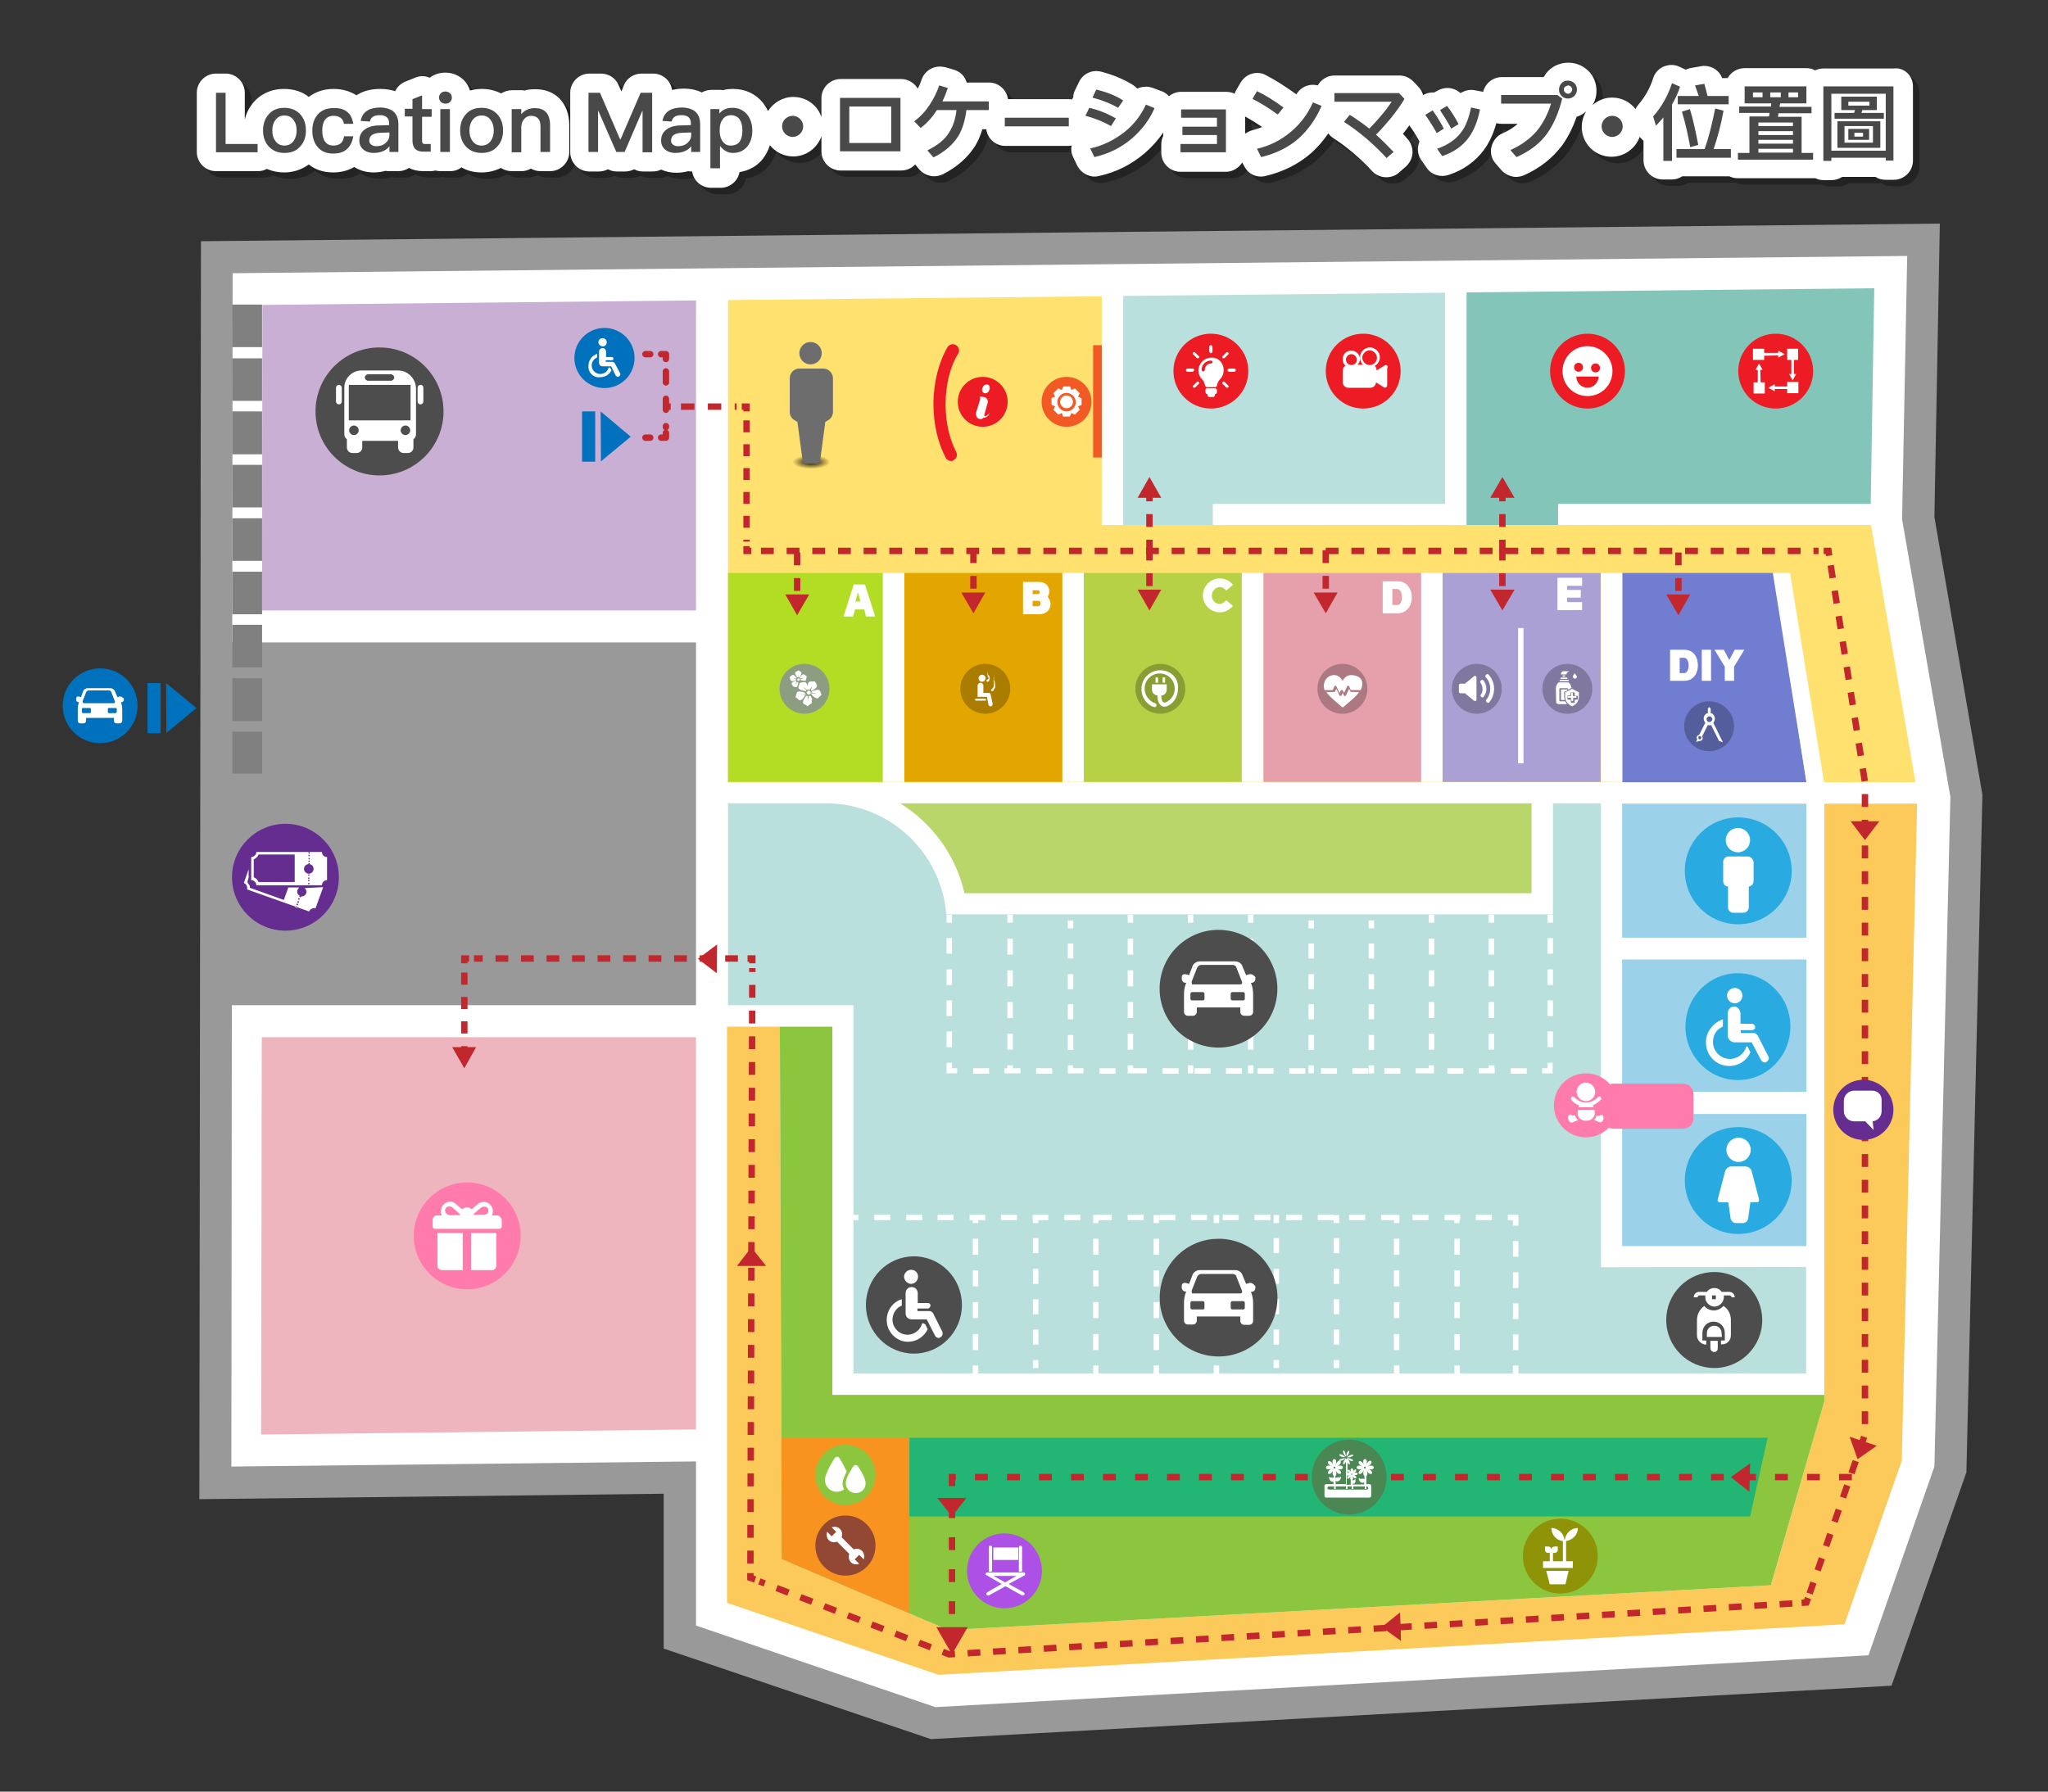 <?xml version="1.0" encoding="utf-8"?>
<!-- Generator: Adobe Illustrator 22.1.0, SVG Export Plug-In . SVG Version: 6.00 Build 0)  -->
<svg version="1.1" id="圖層_1" xmlns="http://www.w3.org/2000/svg" xmlns:xlink="http://www.w3.org/1999/xlink" x="0px" y="0px"
	 viewBox="0 0 640 560" style="enable-background:new 0 0 640 560;" xml:space="preserve">
<rect x="0" y="0" width="640" height="560" fill="#333333" stroke="none"/>
<style type="text/css">
	.st0{fill:#999999;}
	.st1{fill:#FFFFFF;}
	.st2{fill:#FFE16F;}
	.st3{fill:#FBCA5A;}
	.st4{fill:#EFB5BE;}
	.st5{fill:#C8AFD3;}
	.st6{fill:#BAE0DD;}
	.st7{fill:#83C5B8;}
	.st8{fill:#E5A0AC;}
	.st9{fill:#B7D146;}
	.st10{fill:#ABA0D4;}
	.st11{fill:#E3A500;}
	.st12{fill:#B2DD24;}
	.st13{fill:#717DD1;}
	.st14{fill:#9BD2EA;}
	.st15{fill:#8CC63F;}
	.st16{fill:#F7931E;}
	.st17{fill:#22B573;}
	.st18{fill:#808080;}
	.st19{fill:#B8D66A;}
	.st20{fill:#662D91;}
	.st21{fill:#29ABE2;}
	.st22{fill:#FF7BAC;}
	.st23{fill:#4D4D4D;}
	.st24{fill:#0071BC;}
	.st25{fill:none;stroke:#C1272D;stroke-width:2;stroke-linecap:round;stroke-linejoin:round;}
	.st26{fill:none;stroke:#C1272D;stroke-width:2;stroke-linecap:round;stroke-linejoin:round;stroke-dasharray:3.42,5.13;}
	.st27{fill:none;stroke:#C1272D;stroke-width:2;stroke-miterlimit:10;}
	.st28{fill:none;stroke:#C1272D;stroke-width:2;stroke-miterlimit:10;stroke-dasharray:4.199,4.199;}
	.st29{fill:none;stroke:#C1272D;stroke-width:2;stroke-miterlimit:10;stroke-dasharray:3.729,3.729;}
	.st30{fill:none;stroke:#C1272D;stroke-width:2;stroke-miterlimit:10;stroke-dasharray:4.011,4.011;}
	.st31{fill:none;stroke:#C1272D;stroke-width:2;stroke-miterlimit:10;stroke-dasharray:4.019,4.019;}
	.st32{fill:none;stroke:#C1272D;stroke-width:2;stroke-miterlimit:10;stroke-dasharray:3.972,3.972;}
	.st33{fill:none;stroke:#C1272D;stroke-width:2;stroke-miterlimit:10;stroke-dasharray:4.019,4.019;}
	.st34{fill:none;stroke:#C1272D;stroke-width:2;stroke-miterlimit:10;stroke-dasharray:3.987,3.987;}
	.st35{fill:none;stroke:#C1272D;stroke-width:2;stroke-miterlimit:10;stroke-dasharray:3.807,3.807;}
	.st36{fill:#C1272D;}
	.st37{fill:none;stroke:#C1272D;stroke-width:2;stroke-miterlimit:10;stroke-dasharray:4,6;}
	.st38{fill:none;stroke:#C1272D;stroke-width:2;stroke-miterlimit:10;stroke-dasharray:4,4;}
	.st39{fill:#ED1C24;}
	.st40{fill:#F15A24;}
	.st41{fill:#8C9D82;}
	.st42{fill:#555E9D;}
	.st43{fill:#AA7C00;}
	.st44{fill:#899D35;}
	.st45{fill:#AC7881;}
	.st46{fill:#80789F;}
	.st47{fill:#4B8752;}
	.st48{fill:#8E9307;}
	.st49{fill:#AD50E5;}
	.st50{fill:#934833;}
	.st51{fill:url(#SVGID_1_);}
	.st52{fill:#6D6D6D;}
	.st53{opacity:0.32;}
	.st54{fill:#494949;}
</style>
<g>
	<polygon class="st0" points="62.8,75.4 62.3,468.6 207.4,466.9 207.4,515.3 290.9,543.6 591.1,526.9 614.5,460.2 619.5,248.4 
		604.5,161.6 606.2,69.9 	"/>
	<polygon class="st1" points="217.5,508.1 217.5,456.8 72.3,458.4 72.7,85.4 596,80 594.4,162.3 609.5,249.1 604.5,458.4 
		583.9,517.4 292.3,533.6 	"/>
	<g>
		<polygon class="st2" points="598.6,244.5 584.7,164.1 351,164.1 345,164.1 344.3,164.1 344.3,92.6 227.5,93.8 227.5,244.5 		"/>
		<polygon class="st3" points="570.1,251.2 570.1,389.4 570.1,393.6 570.1,436 570.1,438 553.4,495.5 296.3,509.5 244.3,487.3 
			243.7,320.9 227.2,320.9 227.2,453.6 227.2,453.6 227.2,501 293.3,523.5 576.4,507.7 594.3,456.6 599.1,251.2 		"/>
	</g>
	<g>
		<polygon class="st4" points="81.8,324.2 81.6,448.4 217.5,446.8 217.5,324.2 		"/>
		<polygon class="st5" points="217.5,190.8 217.5,93.9 82,95.3 81.9,190.8 		"/>
		<polygon class="st0" points="71.9,200.8 71.8,314.2 217.5,314.2 217.5,200.8 		"/>
	</g>
	<g>
		<polygon class="st6" points="451.6,91.5 351,92.5 351,164.1 379,164.1 379,157.5 451.6,157.5 		"/>
		<polygon class="st7" points="458.3,91.4 458.3,164.1 486.9,164.1 486.9,157.5 584.6,157.5 585.7,90.1 		"/>
	</g>
	<g>
		<g>
			<rect x="394.8" y="179.1" class="st8" width="49.4" height="65.3"/>
			<rect x="338.6" y="179.1" class="st9" width="49.4" height="65.3"/>
			<rect x="450.8" y="179.1" class="st10" width="49.4" height="65.3"/>
			<rect x="282.6" y="179.1" class="st11" width="49.4" height="65.3"/>
			<rect x="227.5" y="179.1" class="st12" width="48.4" height="65.3"/>
			<polygon class="st13" points="564.5,244.5 554.5,179.1 506.9,179.1 506.9,244.5 			"/>
		</g>
		<rect x="275.9" y="179.1" class="st1" width="6.7" height="65.3"/>
		<rect x="332" y="179.1" class="st1" width="6.7" height="65.3"/>
		<rect x="388.1" y="179.1" class="st1" width="6.7" height="65.3"/>
		<rect x="444.1" y="179.1" class="st1" width="6.7" height="65.3"/>
		<rect x="500.3" y="179.1" class="st1" width="6.7" height="65.3"/>
	</g>
	<g>
		<rect x="506.9" y="299.8" class="st14" width="57.6" height="41.5"/>
		<rect x="506.9" y="348" class="st14" width="57.6" height="41.5"/>
		<rect x="506.9" y="251.2" class="st14" width="57.6" height="42"/>
	</g>
	<path class="st1" d="M559.4,179.1H554l10.5,65.3v6.7v42h-57.6v-42h-6.7v145H570V244.5L559.4,179.1z M564.5,389.7h-57.6v-41.5h57.6
		V389.7z M564.5,341.4h-57.6v-41.5h57.6V341.4z"/>
	<g>
		<polygon class="st15" points="296.3,509.5 553.4,495.5 570.1,438 570.1,436 260.1,436 260.1,320.9 243.7,320.9 244.3,487.3 		"/>
		<polygon class="st16" points="244.2,449.4 284.2,449.4 284.2,504.3 244.3,487.3 		"/>
		<polygon class="st17" points="284.2,449.4 552.4,449.4 546.9,474 284.2,474 		"/>
	</g>
	<path class="st18" d="M81.9,241.8h-9.3v-13.1h9.3V241.8z M81.9,225.4h-9.3V212h9.3V225.4z M81.9,208.6h-9.3v-13.3h9.3V208.6z
		 M81.9,192h-9.3v-13.3h9.3V192z M81.9,175.3h-9.3V162h9.3V175.3z M81.9,158.6h-9.3v-13.3h9.3V158.6z M81.9,142h-9.3v-13.4h9.3V142z
		 M81.9,125.3h-9.3v-13.3h9.3V125.3z M81.9,108.5h-9.3V95.2h9.3V108.5z"/>
	<g>
		<path class="st19" d="M301.4,279.2h177.2v-28.1H281.3C291.3,257.3,298.7,267.3,301.4,279.2z"/>
		<path class="st6" d="M500.3,396.1v-145h-15v34.7H295.7c-1.5-19.4-17.8-34.7-37.6-34.7h-30.6v63.1h39.2v115.1h297.7v-33.3
			L500.3,396.1L500.3,396.1z"/>
		<g>
			<rect x="295.8" y="285.9" class="st1" width="1.7" height="2.5"/>
			<rect x="295.8" y="322.4" class="st1" width="1.7" height="4.9"/>
			<rect x="295.8" y="312.7" class="st1" width="1.7" height="4.9"/>
			<rect x="295.8" y="303" class="st1" width="1.7" height="4.9"/>
			<rect x="295.8" y="293.2" class="st1" width="1.7" height="4.9"/>
			<polygon class="st1" points="297.5,332.2 295.8,332.2 295.8,335.5 299.1,335.5 299.1,333.9 297.5,333.9 			"/>
			<rect x="393" y="333.9" class="st1" width="5" height="1.7"/>
			<rect x="422.6" y="333.9" class="st1" width="5" height="1.7"/>
			<rect x="304.1" y="333.9" class="st1" width="5" height="1.7"/>
			<rect x="432.6" y="333.9" class="st1" width="5" height="1.7"/>
			<rect x="402.9" y="333.9" class="st1" width="5" height="1.7"/>
			<rect x="412.8" y="333.9" class="st1" width="5" height="1.7"/>
			<rect x="323.8" y="333.9" class="st1" width="5" height="1.7"/>
			<rect x="452.3" y="333.9" class="st1" width="5" height="1.7"/>
			<rect x="383.1" y="333.9" class="st1" width="5" height="1.7"/>
			<rect x="343.6" y="333.9" class="st1" width="5" height="1.7"/>
			<rect x="373.3" y="333.9" class="st1" width="5" height="1.7"/>
			<rect x="472.1" y="333.9" class="st1" width="5" height="1.7"/>
			<rect x="363.3" y="333.9" class="st1" width="5" height="1.7"/>
			<polygon class="st1" points="483.6,333.9 481.9,333.9 481.9,335.5 485.2,335.5 485.2,332.2 483.6,332.2 			"/>
			<rect x="483.6" y="303" class="st1" width="1.7" height="4.9"/>
			<rect x="483.6" y="293.2" class="st1" width="1.7" height="4.9"/>
			<rect x="483.6" y="322.4" class="st1" width="1.7" height="4.9"/>
			<rect x="483.6" y="312.7" class="st1" width="1.7" height="4.9"/>
			<rect x="483.6" y="285.9" class="st1" width="1.7" height="2.5"/>
			<rect x="314.8" y="285.9" class="st1" width="1.7" height="2.5"/>
			<rect x="314.8" y="303.3" class="st1" width="1.7" height="5"/>
			<rect x="314.8" y="293.4" class="st1" width="1.7" height="5"/>
			<rect x="314.8" y="313.2" class="st1" width="1.7" height="5"/>
			<rect x="314.8" y="323.1" class="st1" width="1.7" height="5"/>
			<polygon class="st1" points="316.5,333 314.8,333 314.8,333.9 313.9,333.9 313.9,335.5 318.9,335.5 318.9,333.9 316.5,333.9 			
				"/>
			<rect x="333.7" y="287.7" class="st1" width="1.7" height="2.5"/>
			<rect x="333.7" y="294.9" class="st1" width="1.7" height="4.7"/>
			<rect x="333.7" y="323.5" class="st1" width="1.7" height="4.7"/>
			<rect x="333.7" y="304.5" class="st1" width="1.7" height="4.7"/>
			<rect x="333.7" y="313.9" class="st1" width="1.7" height="4.7"/>
			<polygon class="st1" points="335.3,333 333.7,333 333.7,335.5 333.7,335.5 333.7,335.5 338.6,335.5 338.6,333.9 335.3,333.9 			
				"/>
			<rect x="352.4" y="285.9" class="st1" width="1.7" height="2.5"/>
			<rect x="352.4" y="293.4" class="st1" width="1.7" height="5"/>
			<rect x="352.4" y="303.3" class="st1" width="1.7" height="5"/>
			<rect x="352.4" y="323.1" class="st1" width="1.7" height="5"/>
			<rect x="352.4" y="313.2" class="st1" width="1.7" height="5"/>
			<polygon class="st1" points="354.1,333 352.4,333 352.4,335.5 353.5,335.5 353.5,335.5 358.4,335.5 358.4,333.9 354.1,333.9 			
				"/>
			<rect x="371.2" y="285.9" class="st1" width="1.7" height="2.5"/>
			<rect x="371.2" y="323.1" class="st1" width="1.7" height="5"/>
			<rect x="371.2" y="293.4" class="st1" width="1.7" height="5"/>
			<rect x="371.2" y="303.3" class="st1" width="1.7" height="5"/>
			<rect x="371.2" y="313.2" class="st1" width="1.7" height="5"/>
			<rect x="371.2" y="333" class="st1" width="1.7" height="2.5"/>
			<rect x="390" y="285.9" class="st1" width="1.7" height="2.5"/>
			<rect x="390" y="293.4" class="st1" width="1.7" height="5"/>
			<rect x="390" y="303.3" class="st1" width="1.7" height="5"/>
			<rect x="390" y="323.1" class="st1" width="1.7" height="5"/>
			<rect x="390" y="313.2" class="st1" width="1.7" height="5"/>
			<rect x="390" y="333" class="st1" width="1.7" height="2.5"/>
			<rect x="408.9" y="287.7" class="st1" width="1.7" height="2.5"/>
			<rect x="408.9" y="294.9" class="st1" width="1.7" height="4.7"/>
			<rect x="408.9" y="304.5" class="st1" width="1.7" height="4.7"/>
			<rect x="408.9" y="313.9" class="st1" width="1.7" height="4.7"/>
			<rect x="408.9" y="323.5" class="st1" width="1.7" height="4.7"/>
			<rect x="408.9" y="333" class="st1" width="1.7" height="2.5"/>
			<rect x="427.7" y="287.7" class="st1" width="1.7" height="2.5"/>
			<rect x="427.7" y="294.9" class="st1" width="1.7" height="4.7"/>
			<rect x="427.7" y="304.5" class="st1" width="1.7" height="4.7"/>
			<rect x="427.7" y="323.5" class="st1" width="1.7" height="4.7"/>
			<rect x="427.7" y="313.9" class="st1" width="1.7" height="4.7"/>
			<rect x="427.7" y="333" class="st1" width="1.7" height="2.5"/>
			<rect x="446.5" y="285.9" class="st1" width="1.7" height="2.5"/>
			<rect x="446.5" y="293.4" class="st1" width="1.7" height="5"/>
			<rect x="446.5" y="303.3" class="st1" width="1.7" height="5"/>
			<rect x="446.5" y="313.2" class="st1" width="1.7" height="5"/>
			<rect x="446.5" y="323.1" class="st1" width="1.7" height="5"/>
			<polygon class="st1" points="446.5,333.9 442.4,333.9 442.4,335.5 447.3,335.5 447.3,335.5 448.1,335.5 448.1,333 446.5,333 			
				"/>
			<rect x="465.2" y="285.9" class="st1" width="1.7" height="2.5"/>
			<rect x="465.2" y="303.3" class="st1" width="1.7" height="5"/>
			<rect x="465.2" y="293.4" class="st1" width="1.7" height="5"/>
			<rect x="465.2" y="313.2" class="st1" width="1.7" height="5"/>
			<rect x="465.2" y="323.1" class="st1" width="1.7" height="5"/>
			<polygon class="st1" points="467,333 465.2,333 465.2,333.9 462.1,333.9 462.1,335.5 467.1,335.5 467.1,333.9 467,333.9 			"/>
		</g>
		<g>
			<rect x="265.8" y="379.7" class="st1" width="2.5" height="1.7"/>
			<polygon class="st1" points="303,381.4 304,381.4 304,382.3 305.7,382.3 305.7,381.4 307.9,381.4 307.9,379.7 303,379.7 			"/>
			<polygon class="st1" points="436.5,379.7 431.6,379.7 431.6,381.4 435.6,381.4 435.6,382.3 437.3,382.3 437.3,379.8 436.5,379.8 
							"/>
			<rect x="332.6" y="379.7" class="st1" width="5" height="1.7"/>
			<rect x="401.9" y="379.7" class="st1" width="5" height="1.7"/>
			<rect x="312.8" y="379.7" class="st1" width="5" height="1.7"/>
			<rect x="421.6" y="379.7" class="st1" width="5" height="1.7"/>
			<polygon class="st1" points="322.7,381.4 322.8,381.4 322.8,382.3 324.5,382.3 324.5,381.4 327.6,381.4 327.6,379.7 322.7,379.7 
							"/>
			<rect x="352.4" y="379.7" class="st1" width="5" height="1.7"/>
			<rect x="392" y="379.7" class="st1" width="5" height="1.7"/>
			<polygon class="st1" points="342.5,379.8 341.6,379.8 341.6,382.3 343.3,382.3 343.3,381.4 347.4,381.4 347.4,379.7 342.5,379.7 
							"/>
			<rect x="362.3" y="379.7" class="st1" width="5" height="1.7"/>
			<rect x="372.2" y="379.7" class="st1" width="5" height="1.7"/>
			<rect x="382.1" y="379.7" class="st1" width="5" height="1.7"/>
			<rect x="411.8" y="379.7" class="st1" width="5" height="1.7"/>
			<rect x="293" y="379.7" class="st1" width="5" height="1.7"/>
			<rect x="273.2" y="379.7" class="st1" width="5" height="1.7"/>
			<rect x="441.4" y="379.7" class="st1" width="5" height="1.7"/>
			<rect x="283.2" y="379.7" class="st1" width="5" height="1.7"/>
			<rect x="461.2" y="379.7" class="st1" width="5" height="1.7"/>
			<polygon class="st1" points="451.4,381.4 454.5,381.4 454.5,382.3 456.1,382.3 456.1,381.4 456.3,381.4 456.3,379.7 451.4,379.7 
							"/>
			<polygon class="st1" points="471.2,379.7 471.2,381.4 472.8,381.4 472.8,383.1 474.5,383.1 474.5,379.7 			"/>
			<rect x="472.8" y="397.7" class="st1" width="1.7" height="4.9"/>
			<rect x="472.8" y="387.9" class="st1" width="1.7" height="4.9"/>
			<rect x="472.8" y="417.1" class="st1" width="1.7" height="4.9"/>
			<rect x="472.8" y="407.4" class="st1" width="1.7" height="4.9"/>
			<rect x="472.8" y="426.8" class="st1" width="1.7" height="2.5"/>
			<rect x="304" y="426.8" class="st1" width="1.7" height="2.5"/>
			<rect x="304" y="407" class="st1" width="1.7" height="5"/>
			<rect x="304" y="397.1" class="st1" width="1.7" height="5"/>
			<rect x="304" y="417" class="st1" width="1.7" height="5"/>
			<rect x="304" y="387.2" class="st1" width="1.7" height="5"/>
			<rect x="322.8" y="425.1" class="st1" width="1.7" height="2.5"/>
			<rect x="322.8" y="387" class="st1" width="1.7" height="4.7"/>
			<rect x="322.8" y="406.1" class="st1" width="1.7" height="4.7"/>
			<rect x="322.8" y="396.6" class="st1" width="1.7" height="4.7"/>
			<rect x="322.8" y="415.6" class="st1" width="1.7" height="4.7"/>
			<rect x="341.6" y="426.8" class="st1" width="1.7" height="2.5"/>
			<rect x="341.6" y="397.1" class="st1" width="1.7" height="5"/>
			<rect x="341.6" y="387.2" class="st1" width="1.7" height="5"/>
			<rect x="341.6" y="407" class="st1" width="1.7" height="5"/>
			<rect x="341.6" y="417" class="st1" width="1.7" height="5"/>
			<rect x="360.5" y="426.8" class="st1" width="1.7" height="2.5"/>
			<rect x="360.5" y="387.2" class="st1" width="1.7" height="5"/>
			<rect x="360.5" y="407" class="st1" width="1.7" height="5"/>
			<rect x="360.5" y="397.1" class="st1" width="1.7" height="5"/>
			<rect x="360.5" y="417" class="st1" width="1.7" height="5"/>
			<rect x="360.5" y="379.8" class="st1" width="1.7" height="2.5"/>
			<rect x="379.3" y="426.8" class="st1" width="1.7" height="2.5"/>
			<rect x="379.3" y="397.1" class="st1" width="1.7" height="5"/>
			<rect x="379.3" y="387.2" class="st1" width="1.7" height="5"/>
			<rect x="379.3" y="417" class="st1" width="1.7" height="5"/>
			<rect x="379.3" y="407" class="st1" width="1.7" height="5"/>
			<rect x="379.3" y="379.8" class="st1" width="1.7" height="2.5"/>
			<rect x="398" y="425.1" class="st1" width="1.7" height="2.5"/>
			<rect x="398" y="387" class="st1" width="1.7" height="4.7"/>
			<rect x="398" y="396.6" class="st1" width="1.7" height="4.7"/>
			<rect x="398" y="406.1" class="st1" width="1.7" height="4.7"/>
			<rect x="398" y="415.6" class="st1" width="1.7" height="4.7"/>
			<rect x="398" y="379.8" class="st1" width="1.7" height="2.5"/>
			<rect x="416.8" y="425.1" class="st1" width="1.7" height="2.5"/>
			<rect x="416.8" y="396.6" class="st1" width="1.7" height="4.7"/>
			<rect x="416.8" y="387" class="st1" width="1.7" height="4.7"/>
			<rect x="416.8" y="415.6" class="st1" width="1.7" height="4.7"/>
			<rect x="416.8" y="406.1" class="st1" width="1.7" height="4.7"/>
			<rect x="416.8" y="379.8" class="st1" width="1.7" height="2.5"/>
			<rect x="435.6" y="426.8" class="st1" width="1.7" height="2.5"/>
			<rect x="435.6" y="387.2" class="st1" width="1.7" height="5"/>
			<rect x="435.6" y="397.1" class="st1" width="1.7" height="5"/>
			<rect x="435.6" y="407" class="st1" width="1.7" height="5"/>
			<rect x="435.6" y="417" class="st1" width="1.7" height="5"/>
			<rect x="454.5" y="426.8" class="st1" width="1.7" height="2.5"/>
			<rect x="454.5" y="387.2" class="st1" width="1.7" height="5"/>
			<rect x="454.5" y="397.1" class="st1" width="1.7" height="5"/>
			<rect x="454.5" y="407" class="st1" width="1.7" height="5"/>
			<rect x="454.5" y="417" class="st1" width="1.7" height="5"/>
		</g>
	</g>
	<g>
		<circle class="st20" cx="89.2" cy="274.2" r="16.7"/>
		<path class="st1" d="M100.6,266.3H80.1c0,0.8-0.7,1.6-1.6,1.6v7.2c0.8,0,1.6,0.7,1.6,1.6h20.5c0-0.8,0.7-1.6,1.6-1.6v-7.2
			C101.3,267.9,100.6,267.2,100.6,266.3L100.6,266.3z M96.4,266.4h0.4v0.4h-0.4V266.4z M96.4,267.2h0.4v0.4h-0.4V267.2z M96.4,268.2
			h0.4v0.4h-0.4V268.2z M96.4,269h0.4v0.4h-0.4V269z M92.1,275.7H80.8c-0.3-0.7-0.8-1.2-1.5-1.5v-5.6c0.7-0.3,1.2-0.8,1.5-1.5h11.3
			V275.7z M96.7,276.4h-0.4V276h0.4V276.4z M96.7,275.4h-0.4V275h0.4V275.4z M96.7,274.7h-0.4v-0.4h0.4V274.7z M96.7,273.7h-0.4
			v-0.4h0.4V273.7z M96.5,273.1c-0.8,0-1.5-0.7-1.5-1.5c0-0.7,0.5-1.4,1.4-1.5v-0.3h0.4v0.3c0.7,0.2,1.2,0.7,1.2,1.5
			S97.3,273.1,96.5,273.1L96.5,273.1z M95.2,277.6L95.2,277.6c0.5,0.4,0.7,1.1,0.5,1.6c-0.3,0.7-1,1.1-1.6,1l-0.2,0.3l-0.4-0.2
			l0.2-0.3c-0.7-0.3-1-1.1-0.7-1.9c0.2-0.3,0.3-0.5,0.5-0.7h-3.4l-1.4,3.9l-10.6-3.8c0-0.3,0-0.7-0.3-1c-0.2-0.3-0.4-0.5-0.5-0.8
			l0.4-1.4v-2.6l-1.5,4.3c0.8,0.3,1.2,1.2,1,2l12.1,4.3l7.3,2.6c0.3-0.8,1.2-1.2,2-1l2.4-6.6l0,0L95.2,277.6L95.2,277.6z
			 M92.7,283.8l-0.4-0.2l0.2-0.4l0.4,0.2L92.7,283.8z M93,283l-0.4-0.2l0.2-0.4l0.4,0.2L93,283z M93.3,282.2l-0.4-0.2l0.2-0.4
			l0.4,0.2L93.3,282.2z M93.5,281.3l-0.4-0.2l0.2-0.4l0.4,0.2L93.5,281.3z"/>
	</g>
	<g>
		<ellipse class="st21" cx="543.1" cy="320.9" rx="16.4" ry="16.7"/>
		<g>
			<path class="st1" d="M542.1,313.6c1.4,0,2.4-1.1,2.4-2.4c0-1.4-1.1-2.4-2.4-2.4s-2.4,1.1-2.4,2.4
				C539.7,312.4,540.7,313.6,542.1,313.6L542.1,313.6z"/>
			<g>
				<path class="st1" d="M545.7,327.1c-0.5,2.2-2.7,3.9-5.1,3.9c-2.9,0-5.3-2.4-5.3-5.3c0-2.2,1.2-4.1,3.1-4.8v-2.3
					c-2.9,1-5.3,3.8-5.3,7.2c0,4.1,3.2,7.4,7.3,7.4c2.9,0,5.5-1.7,6.6-4.3l-0.8-1.6C546.2,327.1,546.1,327.1,545.7,327.1
					L545.7,327.1z"/>
				<path class="st1" d="M552.5,330l-3.2-6.3c-0.3-0.4-0.7-0.8-1.2-0.8H544V322h3.5c0.3,0,0.7-0.2,0.8-0.4c0.2-0.2,0.2-0.4,0.2-0.5
					c0-0.5-0.4-1.1-1.1-1.1h-3.5v-3.2c0-0.8-0.7-2.2-2-2.2c-1.1,0-2,1-2,2.2v6.8c0,1.2,1,2.2,2.2,2.2h5.3l2.9,5.5
					c0.3,0.4,0.7,0.8,1.2,0.8c0.2,0,0.4,0,0.5-0.2C552.7,331.5,553,330.7,552.5,330L552.5,330z"/>
			</g>
		</g>
	</g>
	<g>
		<circle class="st22" cx="146" cy="386.3" r="16.7"/>
		<path class="st1" d="M155.2,379.9h-1.5c0.2-0.3,0.3-0.8,0.3-1.1c0.1-1.2-0.5-2.3-1.7-2.9c-1.1-0.4-2.2-0.2-2.9,0.4l-2,1.7
			c-0.4-0.4-0.9-0.6-1.5-0.6c-0.6,0-1.1,0.2-1.5,0.6l-2-1.7c-0.8-0.8-2-0.9-2.9-0.4c-1.1,0.5-1.7,1.5-1.7,2.9c0,0.4,0.1,0.8,0.3,1.1
			h-1.5c-0.8,0-1.4,0.6-1.4,1.4v2c0,0.4,0.3,0.8,0.8,0.8H156c0.4,0,0.8-0.3,0.8-0.8v-2C156.6,380.5,156,379.9,155.2,379.9
			L155.2,379.9z M143.8,379.6v0.2h-3.3c-0.8,0-1.5-0.8-1.4-1.7c0.1-0.4,0.4-0.8,0.8-0.9c0.5-0.2,1.1-0.1,1.5,0.2L143.8,379.6
			L143.8,379.6L143.8,379.6z M152.6,378.5c0,0.8-0.8,1.2-1.4,1.2H148v-0.2l0,0c0.5-0.5,1.7-1.5,2.3-2c0.3-0.3,0.8-0.4,1.4-0.3
			C152.3,377.3,152.7,377.9,152.6,378.5L152.6,378.5z M136.7,385.4v10.2c0,0.8,0.6,1.4,1.4,1.4h6.5v-11.6L136.7,385.4L136.7,385.4z
			 M147.2,385.4V397h6.5c0.8,0,1.4-0.6,1.4-1.4v-10.2L147.2,385.4L147.2,385.4z"/>
	</g>
	<g>
		<g>
			<circle class="st23" cx="118.6" cy="128.6" r="20"/>
			<path class="st1" d="M124.4,115.8H113c-3,0-5.4,2.4-5.4,5.4v14.5c0,0.7,0.3,1.2,0.8,1.6v2.6c0,0.9,0.8,1.7,1.7,1.7h1.4
				c0.9,0,1.7-0.8,1.7-1.7v-2.1h11.2v2.1c0,0.9,0.8,1.7,1.7,1.7h1.4c0.9,0,1.7-0.8,1.7-1.7v-2.6c0.5-0.4,0.8-0.9,0.8-1.6v-14.5
				C129.8,118.2,127.4,115.8,124.4,115.8z M115,117h7.2c0.5,0,1,0.5,1,1c0,0.5-0.5,1-1,1H115c-0.5,0-1-0.5-1-1
				C114,117.5,114.5,117,115,117z M110.6,136c-0.8,0-1.5-0.7-1.5-1.5s0.7-1.5,1.5-1.5c0.8,0,1.5,0.7,1.5,1.5S111.4,136,110.6,136z
				 M126.7,136c-0.8,0-1.5-0.7-1.5-1.5s0.7-1.5,1.5-1.5c0.8,0,1.5,0.7,1.5,1.5S127.5,136,126.7,136z M128.3,131.4H109v-11.1h19.3
				V131.4z M106.8,121.2v4.3c0,0.5-0.4,0.9-0.9,0.9c-0.5,0-0.9-0.4-0.9-0.9v-4.3c0-0.5,0.4-0.9,0.9-0.9
				C106.4,120.3,106.8,120.7,106.8,121.2z M132.3,121.2v4.3c0,0.5-0.4,0.9-0.9,0.9c-0.5,0-0.9-0.4-0.9-0.9v-4.3
				c0-0.5,0.4-0.9,0.9-0.9C132,120.3,132.3,120.7,132.3,121.2z"/>
		</g>
		<g>
			<ellipse class="st23" cx="285.6" cy="407.9" rx="15" ry="15.2"/>
			<g>
				<path class="st1" d="M284.7,401.3c1.2,0,2.2-1.1,2.2-2.2c0-1.2-0.8-2.2-2.2-2.2c-1.2,0-2.2,1.1-2.2,2.2
					C282.6,400.3,283.6,401.3,284.7,401.3L284.7,401.3z"/>
				<g>
					<path class="st1" d="M288.2,413.6c-0.5,2-2.4,3.6-4.6,3.6c-2.6,0-4.7-2.2-4.7-4.7c0-1.9,1.2-3.8,2.9-4.4v-2
						c-2.7,0.8-4.7,3.4-4.7,6.5c0,3.8,3.1,6.8,6.6,6.8c2.7,0,5-1.5,6.2-3.9l-0.7-1.5C288.7,413.6,288.4,413.6,288.2,413.6
						L288.2,413.6z"/>
					<path class="st1" d="M294.5,416.3l-2.9-5.8c-0.2-0.4-0.7-0.7-1.1-0.7h-3.8V409h3.2c0.4,0,0.5-0.2,0.7-0.4
						c0-0.2,0.2-0.4,0.2-0.5c0-0.5-0.4-0.8-0.8-0.8h-3.2v-3.1c0-0.7-0.5-1.9-1.9-1.9c-1.1,0-1.9,0.8-1.9,1.9v6.3
						c0,1.1,0.8,1.9,1.9,1.9h4.7l2.6,5.1c0.2,0.4,0.7,0.7,1.1,0.7c0.2,0,0.4,0,0.5-0.2C294.5,417.7,294.7,417,294.5,416.3
						L294.5,416.3z"/>
				</g>
			</g>
		</g>
		<g>
			
				<ellipse transform="matrix(0.16 -0.987 0.987 0.16 14.854 635.551)" class="st23" cx="380.9" cy="309" rx="18.4" ry="18.4"/>
			<path class="st1" d="M390.8,304.5c0,0-0.2,0-0.3,0l-1.1,0.3l-1.2-2.9c-0.3-0.8-1.2-1.4-2.2-1.4h-11.1c-0.9,0-1.9,0.6-2.2,1.4
				l-1.1,2.9l-1.1-0.3c0,0-0.2,0-0.3,0c-0.5,0-0.9,0.3-0.9,0.9v0.6c0,0.6,0.5,1.2,1.2,1.2h0.2l-0.2,0.5c-0.3,0.8-0.5,2-0.5,2.9v5.7
				c0,0.6,0.5,1.2,1.2,1.2h1.6c0.6,0,1.2-0.5,1.2-1.2v-1.4h13.6v1.4c0,0.6,0.5,1.2,1.2,1.2h1.6c0.6,0,1.2-0.5,1.2-1.2v-5.7
				c0-0.8-0.2-2.2-0.5-2.9l-0.2-0.5h0.2c0.6,0,1.2-0.5,1.2-1.2v-0.6C391.8,304.9,391.4,304.5,390.8,304.5L390.8,304.5z M372.4,306.8
				l1.7-4.3c0.2-0.5,0.8-0.9,1.2-0.9h9.9c0.5,0,1.1,0.3,1.2,0.9l1.7,4.3c0.2,0.5,0,0.9-0.6,0.9h-15
				C372.6,307.7,372.3,307.2,372.4,306.8L372.4,306.8z M376.4,312.2c0,0.2-0.2,0.5-0.5,0.5h-3.4c-0.2,0-0.5-0.2-0.5-0.5v-1.6
				c0-0.2,0.2-0.5,0.5-0.5h3.4c0.2,0,0.5,0.2,0.5,0.5V312.2z M389,312.2c0,0.2-0.2,0.5-0.5,0.5h-3.4c-0.2,0-0.5-0.2-0.5-0.5v-1.6
				c0-0.2,0.2-0.5,0.5-0.5h3.4c0.2,0,0.5,0.2,0.5,0.5V312.2z"/>
		</g>
		<g>
			
				<ellipse transform="matrix(0.16 -0.987 0.987 0.16 -80.462 716.646)" class="st23" cx="380.9" cy="405.6" rx="18.4" ry="18.4"/>
			<path class="st1" d="M390.8,401c0,0-0.2,0-0.3,0l-1.1,0.3l-1.2-2.9c-0.3-0.8-1.2-1.4-2.2-1.4h-11.1c-0.9,0-1.9,0.6-2.2,1.4
				l-1.1,2.9l-1.1-0.3c0,0-0.2,0-0.3,0c-0.5,0-0.9,0.3-0.9,0.9v0.6c0,0.6,0.5,1.2,1.2,1.2h0.2l-0.2,0.5c-0.3,0.8-0.5,2-0.5,2.9v5.7
				c0,0.6,0.5,1.2,1.2,1.2h1.6c0.6,0,1.2-0.5,1.2-1.2v-1.3h13.6v1.4c0,0.6,0.5,1.2,1.2,1.2h1.6c0.6,0,1.2-0.5,1.2-1.2v-5.7
				c0-0.8-0.2-2.2-0.5-2.9l-0.2-0.5h0.2c0.6,0,1.2-0.5,1.2-1.2V402C391.8,401.5,391.4,401,390.8,401L390.8,401z M372.4,403.4
				l1.7-4.3c0.2-0.5,0.8-0.9,1.2-0.9h9.9c0.5,0,1.1,0.3,1.2,0.9l1.7,4.3c0.2,0.5,0,0.9-0.6,0.9h-15
				C372.6,404.3,372.3,403.8,372.4,403.4L372.4,403.4z M376.4,408.8c0,0.2-0.2,0.5-0.5,0.5h-3.4c-0.2,0-0.5-0.2-0.5-0.5v-1.6
				c0-0.2,0.2-0.5,0.5-0.5h3.4c0.2,0,0.5,0.2,0.5,0.5V408.8z M389,408.8c0,0.2-0.2,0.5-0.5,0.5h-3.4c-0.2,0-0.5-0.2-0.5-0.5v-1.6
				c0-0.2,0.2-0.5,0.5-0.5h3.4c0.2,0,0.5,0.2,0.5,0.5V408.8z"/>
		</g>
		<g>
			<circle class="st23" cx="535.7" cy="412.6" r="15"/>
			<path class="st1" d="M542.1,405.5c0-1-0.8-1.7-1.7-1.7H538c-0.5-0.8-1.4-1.2-2.3-1.2c-1,0-1.8,0.5-2.3,1.2h-2.4
				c-1,0-1.7,0.8-1.7,1.7h1.2c0-0.2,0.2-0.6,0.6-0.6h1.8c0,0.2,0,0.4,0,0.6c0,1.6,1.4,2.9,2.9,2.9s2.9-1.4,2.9-2.9
				c0-0.2,0-0.4,0-0.6h1.8c0.2,0,0.6,0.2,0.6,0.6H542.1z M536.2,406.1H535v-1.2h1.2V406.1z M538,416.7c0-1.4-1.1-2.3-2.3-2.3
				c-1.4,0-2.3,1.1-2.3,2.3v1.2h4.7L538,416.7L538,416.7z M536.8,421.4v-2.3h-2.3v2.3c0,0.6,0.5,1.2,1.2,1.2
				C536.3,422.6,536.8,422.2,536.8,421.4L536.8,421.4z M540.9,417.4v-4.8c0-1.8-0.8-3.4-2.3-4.4c-0.8,0.8-1.8,1.4-3,1.4
				c-1.2,0-2.3-0.5-3-1.4c-1.4,1-2.3,2.6-2.3,4.4v4.8c0,1.6,1.4,2.9,2.9,2.9v-1.3H532v-2.4c0-2,1.6-3.5,3.5-3.5c2,0,3.5,1.6,3.5,3.5
				v2.4h-1.2v1.2C539.6,420.4,540.9,419,540.9,417.4L540.9,417.4z"/>
		</g>
	</g>
	<g>
		<circle class="st24" cx="188.9" cy="111.9" r="9.4"/>
		<path class="st1" d="M187,107c0-0.7,0.5-1.3,1.3-1.3c0.7,0,1.3,0.5,1.3,1.3c0,0.7-0.5,1.3-1.3,1.3C187.6,108.2,187,107.6,187,107z
			 M183.9,114.3c0-1.7,1.1-3.2,2.7-3.7v1.1c-1,0.5-1.7,1.4-1.7,2.5c0,1.5,1.2,2.7,2.7,2.7c1.2,0,2.3-0.8,2.6-2c0.2,0,0.2,0,0.4,0
			l0.5,0.8c-0.6,1.3-1.9,2.2-3.5,2.2C185.5,118.2,183.7,116.4,183.9,114.3z M193.4,117.7c-0.1,0.1-0.2,0.1-0.3,0.1
			c-0.2,0-0.5-0.2-0.7-0.4l-1.4-2.9h-2.7c-0.7,0-1.1-0.5-1.1-1.1v-3.5c0-0.6,0.5-1.1,1.1-1.1c0.8,0,1.1,0.7,1.1,1.1v1.7h1.8
			c0.3,0,0.5,0.2,0.5,0.5c0,0.2-0.1,0.2-0.1,0.3c-0.1,0.2-0.2,0.2-0.5,0.2h-1.8v0.5h2.1c0.3,0,0.5,0.2,0.7,0.4l1.7,3.2
			C194,117,193.8,117.4,193.4,117.7z"/>
	</g>
	<g>
		<circle class="st21" cx="543.2" cy="272.2" r="16.7"/>
		<g>
			<path class="st1" d="M543.1,258.8c-2.1,0-3.8,1.7-3.8,3.8c0,2.1,1.7,3.8,3.8,3.8c2.1,0,3.8-1.7,3.8-3.8S545.2,258.8,543.1,258.8
				L543.1,258.8z"/>
			<path class="st1" d="M546.2,267.7h-6c-1,0-1.7,0.8-1.7,1.7v6c0,0.9,0.6,1.7,1.5,1.7v6.5c0,1,0.8,1.7,1.7,1.7h3.1
				c1,0,1.7-0.8,1.7-1.7v-6.5c0.8-0.1,1.5-0.8,1.5-1.7v-6C547.9,268.6,547.1,267.7,546.2,267.7L546.2,267.7z"/>
		</g>
	</g>
	<g>
		<circle class="st21" cx="543.2" cy="369" r="16.7"/>
		<g>
			<circle class="st1" cx="543.3" cy="359.4" r="3.8"/>
			<path class="st1" d="M549.7,374.9l-2.3-8.8c-0.2-0.9-1.1-1.5-2-1.5h-4.3c-0.9,0-1.7,0.6-2,1.5l-2.3,8.8c-0.2,0.5,0.2,0.9,0.7,0.9
				h2.6l0.7,5c0.2,0.8,0.8,1.5,1.7,1.5h2.1c0.8,0,1.6-0.6,1.7-1.5l0.7-5h2.1C549.5,375.8,549.8,375.4,549.7,374.9z"/>
		</g>
	</g>
	<g>
		<path class="st22" d="M526,352.8h-21.8c-1.7,0-3.2-1.4-3.2-3.2v-7.7c0-1.7,1.4-3.2,3.2-3.2H526c1.7,0,3.2,1.4,3.2,3.2v7.7
			C529.2,351.3,527.8,352.8,526,352.8z"/>
		<g>
			<circle class="st22" cx="495.6" cy="345.5" r="10"/>
			<path class="st1" d="M492.7,341.3c0-1.7,1.4-2.9,2.9-2.9c1.6,0,2.9,1.4,2.9,2.9c0,1.7-1.4,2.9-2.9,2.9
				C494,344.1,492.7,342.9,492.7,341.3z M498.3,346.9h-5.2c0,0.3-0.1,0.8-0.1,1.1c0,1.2,1.1,2.3,2.4,2.3h0.6c1.2,0,2.3-1.1,2.4-2.3
				C498.3,347.7,498.3,347.2,498.3,346.9z M493.5,345.5C493.5,345.5,493.5,345.6,493.5,345.5c-0.1,0.3-0.2,0.5-0.3,0.6h4.8
				c0-0.2-0.1-0.4-0.2-0.5c0,0,0-0.1-0.1-0.1c0.8-0.3,1.7-0.9,2.5-1.7c0.2-0.2,0.2-0.6,0-0.9l0,0c-0.2-0.2-0.6-0.2-0.8,0
				c-2.2,2.3-5.3,2.3-7.5,0c-0.2-0.2-0.6-0.2-0.8,0l0,0c-0.2,0.2-0.2,0.6,0,0.9C491.7,344.6,492.5,345.2,493.5,345.5z M492.2,348.5
				l-0.8,0.3c-0.2-0.3-0.5-0.5-0.8-0.4c-0.4,0.1-0.8,0.8-0.5,1.4c0.1,0.8,0.6,1.1,1.1,1.1l0,0l0,0c0,0,1.1-0.4,2-0.8
				C492.3,349.6,492.2,348.5,492.2,348.5z M500.5,348.5c-0.3,0-0.6,0.1-0.8,0.4l-0.8-0.3c0,0,0,1.1-0.9,1.4c0.8,0.4,2,0.8,2,0.8l0,0
				l0,0c0.4,0.1,0.9-0.3,1.1-1.1C501.2,349.1,501,348.5,500.5,348.5z"/>
		</g>
	</g>
	<g>
		<rect x="181.9" y="128.6" class="st24" width="4.1" height="15.7"/>
		<polygon class="st24" points="187.7,128.6 197.1,136.5 187.8,144.2 		"/>
	</g>
	<g>
		<g>
			<line class="st25" x1="201.7" y1="110.7" x2="203.2" y2="110.7"/>
			<polyline class="st25" points="206.6,110.7 208.1,110.7 208.1,112.2 			"/>
			<line class="st26" x1="208.1" y1="116.1" x2="208.1" y2="133.5"/>
			<polyline class="st25" points="208.1,135.3 208.1,136.8 206.6,136.8 			"/>
			<line class="st25" x1="203.2" y1="136.8" x2="201.7" y2="136.8"/>
		</g>
	</g>
	<g>
		<g>
			<line class="st27" x1="208.1" y1="127.1" x2="209.6" y2="127.1"/>
			<line class="st28" x1="212.8" y1="127.1" x2="230.2" y2="127.1"/>
			<polyline class="st27" points="231.8,127.1 233.3,127.1 233.3,128.6 			"/>
			<line class="st29" x1="233.3" y1="131.4" x2="233.3" y2="169.3"/>
			<polyline class="st27" points="233.3,170.7 233.3,172.2 234.8,172.2 			"/>
			<line class="st30" x1="237.8" y1="172.2" x2="568.3" y2="172.2"/>
			<polyline class="st27" points="569.9,172.2 571.4,172.2 571.6,173.7 			"/>
			<polyline class="st31" points="572.1,176.7 582.8,244.5 582.8,448.4 565.5,498.1 			"/>
			<polyline class="st27" points="565,499.5 564.5,500.9 563,501 			"/>
			<polyline class="st32" points="560.1,501.2 296.6,517.1 237.3,494.3 			"/>
			<polyline class="st27" points="236,493.7 234.5,493.2 234.5,491.7 			"/>
			<line class="st33" x1="234.5" y1="488.7" x2="235.1" y2="302.6"/>
			<polyline class="st27" points="235.1,301.1 235.1,299.6 233.6,299.6 			"/>
			<line class="st34" x1="230.6" y1="299.6" x2="148.1" y2="299.6"/>
			<polyline class="st27" points="146.6,299.6 145.1,299.6 145.1,301.1 			"/>
			<line class="st35" x1="145.1" y1="304" x2="145.1" y2="325.5"/>
			<line class="st27" x1="145.1" y1="327" x2="145.1" y2="328.5"/>
			<g>
				<polygon class="st36" points="141.3,327.3 145.1,333.9 148.8,327.3 				"/>
			</g>
		</g>
	</g>
	<g>
		<g>
			<polyline class="st37" points="578.7,461.7 297.5,461.7 297.5,510.1 			"/>
			<g>
				<polygon class="st36" points="292.6,508.6 297.5,517.1 302.4,508.6 				"/>
			</g>
		</g>
	</g>
	<g>
		<g>
			<g>
				<line class="st38" x1="359.2" y1="172.7" x2="359.2" y2="154.5"/>
				<g>
					<polygon class="st36" points="362.9,155.6 359.2,149.1 355.5,155.6 					"/>
				</g>
			</g>
		</g>
		<g>
			<g>
				<line class="st38" x1="469.5" y1="172.7" x2="469.5" y2="154.5"/>
				<g>
					<polygon class="st36" points="473.3,155.6 469.5,149.1 465.7,155.6 					"/>
				</g>
			</g>
		</g>
	</g>
	<g>
		<g>
			<g>
				<line class="st38" x1="249.1" y1="172.7" x2="249.1" y2="187"/>
				<g>
					<polygon class="st36" points="245.4,185.8 249.1,192.3 252.9,185.8 					"/>
				</g>
			</g>
		</g>
		<g>
			<g>
				<line class="st38" x1="304.2" y1="172" x2="304.2" y2="186.3"/>
				<g>
					<polygon class="st36" points="300.4,185.2 304.2,191.7 307.9,185.2 					"/>
				</g>
			</g>
		</g>
		<g>
			<g>
				<line class="st38" x1="359.2" y1="171.2" x2="359.2" y2="185.4"/>
				<g>
					<polygon class="st36" points="355.5,184.3 359.2,190.8 362.9,184.3 					"/>
				</g>
			</g>
		</g>
		<g>
			<g>
				<line class="st38" x1="469.5" y1="171.2" x2="469.5" y2="185.4"/>
				<g>
					<polygon class="st36" points="465.7,184.3 469.5,190.8 473.3,184.3 					"/>
				</g>
			</g>
		</g>
		<g>
			<g>
				<line class="st38" x1="414.3" y1="172" x2="414.3" y2="186.3"/>
				<g>
					<polygon class="st36" points="410.5,185.2 414.3,191.7 418,185.2 					"/>
				</g>
			</g>
		</g>
		<g>
			<g>
				<line class="st38" x1="524.5" y1="172.7" x2="524.5" y2="187"/>
				<g>
					<polygon class="st36" points="520.7,185.8 524.5,192.3 528.2,185.8 					"/>
				</g>
			</g>
		</g>
	</g>
	<polygon class="st36" points="234.8,389.9 239.4,395.7 234.8,395.7 230.3,395.7 	"/>
	<g>
		<polygon class="st36" points="582.8,262.6 578.3,256.7 582.8,256.7 587.3,256.7 		"/>
		<polygon class="st36" points="297.5,474 292.9,468.2 297.5,468.2 302,468.2 		"/>
		<polygon class="st36" points="431.8,508.6 437.5,504 437.7,508.4 437.8,512.9 		"/>
		<polygon class="st36" points="540.9,461.7 546.9,457.4 546.8,461.8 546.7,466.3 		"/>
		<polygon class="st36" points="218.1,299.7 224.1,295.2 224,299.7 224,304.2 		"/>
		<polygon class="st36" points="580.5,456.1 578,449.1 582.3,450.5 586.5,451.9 		"/>
	</g>
	<g>
		<path class="st1" d="M270.1,190.5h-2.9l-0.6,2.2h-3l3.2-10h3.5l3.2,10h-2.9L270.1,190.5z M268.9,188l-0.8-2.9l-0.8,2.9H268.9z"/>
		<path class="st1" d="M328.3,188.8c0,1.6-1.2,3.2-3.6,3.2h-5v-10.1h5c2.1,0,3.2,1.4,3.2,2.9c0,0.6-0.2,1.3-0.5,1.7
			C327.9,187.2,328.3,188,328.3,188.8z M324.9,185.1c0-0.3-0.2-0.6-0.5-0.6h-1.7v1.2h1.7C324.7,185.7,324.9,185.4,324.9,185.1z
			 M325.2,188.6c0-0.5-0.3-0.8-0.8-0.8h-1.7v1.7h1.7C324.9,189.5,325.2,189.1,325.2,188.6z"/>
		<path class="st1" d="M383.2,187.6l2.1,1.8c-1,1.2-2.5,2-4.1,2c-2.9,0-5.3-2.4-5.3-5.3c0-2.9,2.4-5.3,5.3-5.3c1.7,0,3.2,0.8,4.1,2
			l-2.1,1.8c-0.5-0.6-1.1-1.1-2-1.1c-1.4,0-2.5,1.3-2.5,2.7s1.1,2.6,2.5,2.6C382,188.7,382.7,188.2,383.2,187.6z"/>
		<path class="st1" d="M441.2,186.7c0,2.5-1.5,5-4.4,5h-4.7v-10h4.7C439.7,181.7,441.2,184.2,441.2,186.7z M438.1,186.7
			c0-1.3-0.5-2.6-1.5-2.6h-1.5v5h1.5C437.7,189.2,438.1,187.9,438.1,186.7z"/>
		<polygon class="st1" points="489.7,183.1 489.7,184.4 494,184.4 494,186.8 489.7,186.8 489.7,188.2 494.4,188.2 494.4,190.7 
			486.7,190.7 486.7,180.6 494.4,180.6 494.4,183.1 		"/>
		<path class="st1" d="M530.6,208c0,2.4-1.4,4.8-4.2,4.8h-4.5v-9.7h4.5C529.3,203.1,530.6,205.5,530.6,208z M527.7,208
			c0-1.2-0.5-2.4-1.4-2.4h-1.4v4.8h1.4C527.2,210.4,527.7,209.2,527.7,208z M531.8,203.1h2.9v9.7h-2.9V203.1z M545.1,203.1l-3.2,5.3
			v4.4H539v-4.4l-3.2-5.3h2.9l1.7,3.2l1.7-3.2H545.1z"/>
	</g>
	<g>
		<circle class="st39" cx="554.9" cy="116" r="11.7"/>
		<path class="st1" d="M561.9,109v3.5h-1.3v4.4h0.7l-1.1,2l-1.1-2h0.7v-4.4h-1.3V109H561.9z M558.5,120.8h-3.9v-0.7l-2,1.1l2,1.1
			v-0.7h3.9v1.3h3.5v-3.5h-3.5V120.8z M550.1,115.6h0.7l-1.1-2l-1.1,2h0.7v3.9h-1.3v3.5h3.5v-3.5h-1.3L550.1,115.6L550.1,115.6z
			 M555.7,111.1v0.7l2-1.1l-2-1.1v0.7h-4.4v-1.3h-3.5v3.5h3.5v-1.3L555.7,111.1L555.7,111.1z"/>
	</g>
	<g>
		<circle class="st39" cx="496.1" cy="116" r="11.7"/>
		<path class="st1" d="M496.1,108.2c-4.4,0-7.8,3.5-7.8,7.8c0,4.4,3.5,7.8,7.8,7.8c4.4,0,7.8-3.5,7.8-7.8
			C503.9,111.8,500.4,108.2,496.1,108.2z M491.9,114.8c0-0.8,0.6-1.4,1.4-1.4c0.8,0,1.4,0.6,1.4,1.4s-0.6,1.4-1.4,1.4
			C492.5,116.2,491.9,115.6,491.9,114.8z M496.1,121.2c-2,0-3.5-1.6-3.5-3.5h7C499.5,119.6,498,121.2,496.1,121.2z M498.6,116.4
			c-0.8,0-1.4-0.6-1.4-1.4s0.6-1.4,1.4-1.4c0.8,0,1.4,0.6,1.4,1.4S499.5,116.4,498.6,116.4z"/>
	</g>
	<g>
		<circle class="st39" cx="378.4" cy="116" r="11.7"/>
		<path class="st1" d="M380.3,122v0.5c0,0.4-0.3,0.7-0.6,0.7l-0.1,0.5c0,0.2-0.3,0.4-0.5,0.4h-1.2c-0.2,0-0.5-0.2-0.5-0.4l-0.1-0.5
			c-0.4,0-0.6-0.4-0.6-0.8v-0.5c0-0.3,0.2-0.5,0.5-0.5h2.8C380,121.6,380.3,121.7,380.3,122L380.3,122z M382.4,115.7
			c0,1.1-0.4,2.1-1.1,2.8c-0.5,0.5-0.9,1.3-1,2c0,0.3-0.3,0.5-0.6,0.5h-2.5c-0.3,0-0.6-0.2-0.6-0.5c-0.1-0.7-0.5-1.5-1-2
			c-0.7-0.7-1.1-1.7-1.1-2.6c0-2.2,1.8-4.1,4-4.1C380.6,111.6,382.4,113.4,382.4,115.7L382.4,115.7z M378.9,113.2
			c0-0.2-0.2-0.5-0.5-0.5c-1.6,0-2.9,1.3-2.9,2.9c0,0.2,0.2,0.5,0.5,0.5c0.2,0,0.5-0.2,0.5-0.5c0-1.1,0.9-2,2-2
			C378.7,113.6,378.9,113.5,378.9,113.2L378.9,113.2z M378.4,110.4c0.2,0,0.5-0.2,0.5-0.5v-1.5c0-0.2-0.2-0.5-0.5-0.5
			c-0.3,0-0.5,0.2-0.5,0.5v1.6C378,110.1,378.2,110.4,378.4,110.4L378.4,110.4z M373.2,115.7c0-0.2-0.2-0.5-0.5-0.5h-1.6
			c-0.2,0-0.5,0.2-0.5,0.5c0,0.2,0.2,0.5,0.5,0.5h1.6C372.9,116.1,373.2,115.9,373.2,115.7L373.2,115.7z M385.7,115.2h-1.6
			c-0.2,0-0.5,0.2-0.5,0.5c0,0.2,0.2,0.5,0.5,0.5h1.6c0.2,0,0.5-0.2,0.5-0.5C386.1,115.4,386,115.2,385.7,115.2L385.7,115.2z
			 M374,119.4l-1.1,1.1c-0.2,0.2-0.2,0.5,0,0.6c0.1,0.1,0.2,0.1,0.3,0.1c0.1,0,0.2,0,0.3-0.1l1.1-1.1c0.2-0.2,0.2-0.5,0-0.6
			C374.5,119.2,374.2,119.2,374,119.4L374,119.4z M382.4,112c0.1,0,0.2,0,0.3-0.1l1.1-1.1c0.2-0.2,0.2-0.5,0-0.6
			c-0.2-0.2-0.5-0.2-0.6,0l-1.1,1.1c-0.2,0.2-0.2,0.5,0,0.6C382.2,112,382.4,112,382.4,112L382.4,112z M374,111.9
			c0.1,0.1,0.2,0.1,0.3,0.1s0.2,0,0.3-0.1c0.2-0.2,0.2-0.5,0-0.6l-1.1-1.1c-0.2-0.2-0.5-0.2-0.6,0c-0.2,0.2-0.2,0.5,0,0.6L374,111.9
			z M382.7,119.4c-0.2-0.2-0.5-0.2-0.6,0c-0.1,0.2-0.2,0.5,0,0.6l1.1,1.1c0.1,0.1,0.2,0.1,0.3,0.1c0.1,0,0.2,0,0.3-0.1
			c0.2-0.2,0.2-0.5,0-0.6L382.7,119.4z"/>
	</g>
	<g>
		<circle class="st39" cx="426" cy="116" r="11.7"/>
		<path class="st1" d="M432.9,114.1l-2.7,1.7c0-0.5-0.2-1.1-0.6-1.4c0.9-0.5,1.6-1.6,1.6-2.7c0-1.7-1.4-3.1-3.1-3.1
			s-3.1,1.4-3.1,3.1c0,0.8,0.3,1.7,0.9,2.3h-1.7c0.4-0.4,0.8-1.1,0.8-1.7c0-1.4-1.1-2.7-2.7-2.7c-1.6,0-2.7,1.1-2.7,2.7
			c0,0.8,0.3,1.6,0.9,2c-0.5,0.3-0.9,0.8-0.9,1.6v3.6c0,0.9,0.8,1.7,1.7,1.7h7c0.9,0,1.7-0.8,1.7-1.7l2.7,1.7c0.5,0,0.8-0.4,0.8-0.8
			V115C433.9,114.6,433.5,114.1,432.9,114.1L432.9,114.1z M422.3,114.1c-0.9,0-1.7-0.8-1.7-1.7s0.8-1.7,1.7-1.7
			c0.9,0,1.7,0.8,1.7,1.7C424.1,113.3,423.3,114.1,422.3,114.1L422.3,114.1z M428,114.1c-1.2,0-2.3-1.1-2.3-2.3
			c0-1.2,1.1-2.3,2.3-2.3s2.3,1.1,2.3,2.3C430.3,113.2,429.2,114.1,428,114.1L428,114.1z"/>
	</g>
	<g>
		<g>
			<path class="st39" d="M297.2,144.1c-0.7,0-1.4-0.4-1.7-1.1c-2.4-4.5-3.8-10.5-3.8-16.7c0-6.8,1.7-13.2,4.4-17.8
				c0.6-0.9,1.8-1.2,2.7-0.6s1.2,1.8,0.6,2.7c-2.5,4-3.9,9.7-3.9,15.8c0,5.6,1.2,10.8,3.3,14.8c0.5,1,0.2,2.1-0.8,2.6
				C297.9,144.1,297.5,144.1,297.2,144.1z"/>
			<circle class="st39" cx="307.1" cy="125.6" r="7.8"/>
		</g>
		<path class="st1" d="M306.5,131c-0.3,0-0.6-0.1-0.8-0.2c-0.2-0.1-0.4-0.3-0.5-0.5c-0.1-0.2-0.2-0.5-0.2-0.8c0-0.3,0-0.7,0.2-1.1
			l0.9-2.9c0,0,0-0.2,0.1-0.2c0-0.2,0-0.3,0.1-0.5c0-0.2,0-0.3,0-0.5c0-0.2-0.1-0.2-0.2-0.3h0.5c0.5,0,0.9,0.1,1.3,0.2
			c0.2,0.2,0.5,0.4,0.6,0.6c0.1,0.2,0.2,0.5,0.2,0.8c0,0.3-0.1,0.5-0.2,0.8l-0.8,2.9c-0.1,0.3-0.1,0.5-0.1,0.6c0,0.1,0,0.2,0.1,0.2
			c0,0,0.1,0,0.2,0c0.1,0,0.2-0.1,0.4-0.2c0.2-0.1,0.3-0.2,0.5-0.3c0.2-0.2,0.3-0.3,0.5-0.6c-0.1,0.4-0.3,0.7-0.5,0.9
			c-0.2,0.2-0.5,0.4-0.7,0.5c-0.2,0.1-0.5,0.2-0.8,0.2C306.9,131,306.7,131,306.5,131z M306.9,121.8c0-0.2,0-0.4,0.1-0.5
			c0.1-0.2,0.2-0.3,0.2-0.5c0.1-0.2,0.2-0.2,0.4-0.4c0.2-0.1,0.3-0.2,0.5-0.2s0.3,0,0.5,0c0.2,0,0.2,0.1,0.4,0.2
			c0.1,0.1,0.2,0.2,0.2,0.4s0.1,0.3,0.1,0.5c0,0.2,0,0.4-0.1,0.5c-0.1,0.2-0.2,0.3-0.2,0.5c-0.1,0.2-0.2,0.2-0.4,0.4
			c-0.2,0.1-0.3,0.2-0.5,0.2c-0.3,0.1-0.6,0-0.8-0.2C307,122.5,306.9,122.2,306.9,121.8z"/>
	</g>
	<g>
		<g>
			<circle class="st40" cx="333.3" cy="125.6" r="7.8"/>
			<g>
				<path class="st1" d="M338,124.5l-1.1-0.5l0.5-1.1l-1.5-1.5l-1.1,0.5l-0.4-1.1h-2.1l-0.5,1.1l-1.1-0.5l-1.5,1.5l0.5,1.1l-1.1,0.4
					v2.1l1.1,0.5l-0.5,1.1l1.5,1.5l1.1-0.5l0.4,1.1h2.1l0.5-1.1l1.1,0.5l1.5-1.5l-0.5-1.1l1.1-0.4V124.5z M333.3,128.6
					c-1.6,0-2.9-1.4-2.9-2.9c0-1.6,1.4-2.9,2.9-2.9s2.9,1.4,2.9,2.9C336.2,127.3,334.9,128.6,333.3,128.6z"/>
				<circle class="st1" cx="333.3" cy="125.6" r="2"/>
			</g>
		</g>
		<rect x="341.6" y="107.9" class="st40" width="2.7" height="35.1"/>
	</g>
	<g>
		<circle class="st41" cx="251.4" cy="215.3" r="7.8"/>
		<path class="st1" d="M249.4,212.8c0.2,0.1,0.4,0,0.5-0.2c0.1-0.2,0-0.4-0.2-0.5c-0.2-0.1-0.4,0-0.5,0.2S249.1,212.7,249.4,212.8
			L249.4,212.8z M247.6,212.9c0.2,0,0.9-0.1,1.1-0.3c0,0,0,0,0.1-0.1c0-0.1,0-0.2-0.1-0.2l-0.9-0.4l0,0l0,0l1,0.2
			c0.1,0,0.2,0,0.2-0.1l0,0c-0.2-0.4-0.7-0.8-0.8-0.9c-0.4-0.3-0.7-0.1-1,0.2c-0.1,0.1-0.2,0.2-0.4,0.3c0,0,0,0,0,0.1v0.1
			c0.1,0.2,0.1,0.3,0.1,0.4C247,212.5,247.1,212.9,247.6,212.9L247.6,212.9z M249.2,214.4L249.2,214.4c0-0.1,0.1-0.3,0.2-0.5
			c0-0.2,0.1-0.5,0-0.6c0-0.1,0-0.1-0.1-0.1c-0.1,0-0.1,0-0.2,0l-0.7,0.7l0,0l0,0l0,0l0.5-0.8l0,0c0,0,0-0.1,0-0.2l-0.1-0.1
			c-0.4,0-1,0.4-1.1,0.4c-0.2,0.1-0.2,0.2-0.3,0.3c-0.1,0.2,0,0.4,0.2,0.6c0.1,0.2,0.1,0.3,0.2,0.4l0.1,0.1c0.2,0,0.3,0,0.4,0.1
			C248.7,214.8,249,214.9,249.2,214.4L249.2,214.4z M251.2,211.9l-0.9,0.4c0,0-0.1,0-0.1,0.1s0,0.2,0.1,0.2c0.3,0.2,1.1,0.2,1.1,0.2
			c0.3,0,0.5-0.1,0.5-0.4c0-0.1,0.1-0.2,0.1-0.4c0-0.2,0-0.3,0.1-0.4c0,0,0-0.1,0-0.2c-0.2-0.1-0.2-0.2-0.4-0.3
			c-0.3-0.2-0.5-0.5-1-0.2c-0.2,0.1-0.6,0.6-0.8,1c0,0.1,0,0.1,0,0.2c0,0,0.1,0.1,0.2,0L251.2,211.9
			C251.2,211.8,251.2,211.8,251.2,211.9C251.2,211.8,251.2,211.9,251.2,211.9L251.2,211.9L251.2,211.9z M250,209.8
			c-0.2-0.1-0.3-0.2-0.4-0.2c0,0-0.1,0-0.2,0c-0.1,0.1-0.2,0.2-0.4,0.2c-0.2,0.2-0.4,0.2-0.5,0.4c0,0.2,0,0.3,0,0.4
			c0.1,0.2,0.4,0.8,0.6,1.1c0,0,0.1,0,0.2,0c0,0,0.1,0,0.1-0.1l0,0v-1l0,0l0,0l0,0l0.1,1c0,0.1,0,0.1,0.1,0.1c0,0,0.1,0,0.2,0
			c0.2-0.2,0.3-0.4,0.4-0.5c0.1-0.2,0.2-0.4,0.2-0.5l0,0C250.6,210.1,250.3,210.1,250,209.8L250,209.8z M250.9,214.5
			C251,214.5,251,214.5,250.9,214.5C251,214.5,251,214.5,250.9,214.5l1.1,1c0,0,0.1,0.1,0.2,0.1c0,0,0.1,0,0.2,0
			c0,0,0.1-0.1,0.1-0.2c0.1-0.5-0.3-1.5-0.4-1.7c-0.2-0.4-0.4-0.5-0.8-0.5c-0.2,0-0.4,0-0.6,0.1c-0.2,0-0.4,0.1-0.6,0.1H250
			c0,0,0,0.1-0.1,0.1c0,0.2-0.1,0.4-0.2,0.6c-0.2,0.5-0.4,1.1,0.3,1.4c0.2,0.2,1.1,0.5,1.7,0.5l0,0c0,0,0.1,0,0.2,0
			c0.1-0.1,0.1-0.2,0-0.3L250.9,214.5C250.9,214.6,250.9,214.6,250.9,214.5L250.9,214.5z M253.2,217.5c0,0-0.1,0-0.2,0
			c0,0-0.1,0-0.2,0c0,0-0.1,0.1-0.1,0.2l-0.1,1.4l0,0l0,0l0,0l0,0l-0.2-1.4c0-0.1-0.1-0.2-0.2-0.2h-0.1c0,0-0.1,0-0.2,0.1
			c-0.4,0.4-0.8,1.3-0.9,1.5c-0.2,0.8,0.2,1,0.7,1.2c0.2,0.1,0.4,0.2,0.5,0.4h0.1h0.1c0.2-0.2,0.4-0.2,0.5-0.4
			c0.2-0.1,0.4-0.2,0.5-0.3c0.3-0.2,0.4-0.5,0.2-1C254,218.7,253.6,217.8,253.2,217.5L253.2,217.5z M251.9,217.1
			c0,0-0.1-0.1-0.2-0.1s0,0-0.1,0l-1.4,0.4l0,0l0,0l0,0l0,0l1.3-0.5l0,0c0.1,0,0.1-0.1,0.1-0.2s0-0.2-0.1-0.2
			c-0.4-0.2-1.5-0.4-1.7-0.4l0,0c-0.3,0-0.4,0.1-0.6,0.2c-0.2,0.2-0.3,0.5-0.4,0.9c0,0.2-0.1,0.4-0.2,0.6c0,0.1,0,0.2,0.1,0.2
			c0.2,0.1,0.4,0.3,0.5,0.4c0.3,0.2,0.5,0.5,0.8,0.5c0.2,0,0.4-0.1,0.5-0.2l0,0c0.1-0.1,0.4-0.3,0.5-0.5c0.2-0.2,0.4-0.5,0.5-0.8
			C251.9,217.1,251.9,217.1,251.9,217.1L251.9,217.1z M253.4,215.6c0,0.1,0,0.2,0,0.2c0,0,0.1,0.1,0.2,0.1l0,0
			c0.3-0.1,0.6-0.2,0.8-0.4c0.3-0.2,0.5-0.4,0.6-0.5l0,0c0.5-0.5,0.3-1,0-1.4c-0.1-0.2-0.2-0.4-0.3-0.5c0-0.1-0.1-0.1-0.2-0.1l0,0
			c-0.1,0-0.2,0-0.4,0c-0.1,0-0.2,0-0.3,0s-0.2,0-0.3,0c-0.3,0-0.5,0-0.7,0.2c-0.2,0.1-0.2,0.3-0.3,0.5c0,0.2-0.2,1.3,0,1.7
			c0,0.1,0.1,0.1,0.2,0.2c0,0,0,0,0.1,0c0,0,0.1,0,0.2,0l0,0l0.8-1.1l0,0l0,0l0,0l0,0L253.4,215.6z M256.5,216.6
			c-0.2-0.5-0.3-1-0.9-1c-0.1,0-0.2,0-0.2,0c-0.2,0-1.2,0.3-1.7,0.5c-0.1,0-0.1,0.2-0.1,0.2c0,0.1,0.1,0.2,0.2,0.2l1.4,0.4l0,0l0,0
			l0,0l0,0l-1.4-0.2l0,0c0,0-0.1,0-0.2,0c-0.1,0-0.1,0.1-0.1,0.2v0.1c0.3,0.4,1.1,1.1,1.3,1.1c0.2,0.1,0.4,0.2,0.5,0.2
			c0.1,0,0.3-0.1,0.5-0.2c0.2-0.1,0.2-0.3,0.4-0.4c0-0.1,0.1-0.1,0.2-0.2c0.1-0.1,0.2-0.2,0.3-0.3c0.1,0,0.1-0.2,0-0.2
			C256.6,217.1,256.5,216.8,256.5,216.6L256.5,216.6z M252.6,215.9c-0.1,0-0.2,0-0.2,0.1c-0.3,0.2-0.4,0.5-0.2,0.8
			c0.1,0.2,0.3,0.3,0.5,0.3c0.1,0,0.2,0,0.3-0.1c0,0,0.1-0.1,0.2-0.1c0.2-0.2,0.2-0.5,0.1-0.7C253.1,215.9,252.9,215.9,252.6,215.9
			C252.7,215.8,252.6,215.9,252.6,215.9L252.6,215.9z"/>
	</g>
	<g>
		<circle class="st42" cx="534.1" cy="227" r="7.8"/>
		<path class="st1" d="M535.4,225.9c0.3-0.3,0.5-0.8,0.5-1.3c0-0.9-0.7-1.7-1.5-1.8l0.2-0.2v-1.1l-0.5-0.5l-0.4,0.5v1.1l0.2,0.2
			c-0.9,0.2-1.5,0.9-1.5,1.8c0,0.5,0.2,0.9,0.5,1.3l-1.9,3.8c-0.5,0.1-0.8,0.4-0.8,0.9c0,0.2,0,0.3,0.2,0.5l-0.4,0.8l1.1-0.3h0.1
			c0.5,0,0.9-0.4,0.9-0.9c0-0.2-0.1-0.4-0.2-0.5l1.8-3.6c0.2,0.1,0.3,0.1,0.5,0.1s0.3,0,0.5-0.1l2.5,5l1.2,0.4L535.4,225.9z
			 M531.2,231.1c-0.3,0-0.5-0.2-0.5-0.5c0-0.3,0.2-0.5,0.5-0.5c0.3,0,0.5,0.2,0.5,0.5C531.6,230.8,531.5,231.1,531.2,231.1
			L531.2,231.1z M534.2,225.7c-0.5,0-0.9-0.4-0.9-0.9s0.4-0.9,0.9-0.9s0.9,0.4,0.9,0.9C535.1,225.2,534.6,225.7,534.2,225.7
			L534.2,225.7z"/>
	</g>
	<g>
		<circle class="st43" cx="307.9" cy="215.3" r="7.8"/>
		<path class="st1" d="M306.9,210.9c0.6,0,1.1,0.5,1.1,1.1c0,0.5-0.5,1.1-1.1,1.1s-1.1-0.5-1.1-1.1
			C305.8,211.4,306.3,210.9,306.9,210.9L306.9,210.9z M309.6,217.2c0-0.3-0.2-0.6-0.6-0.6h-1.7v-2.3c0-0.5-0.5-0.9-0.9-0.9
			c-0.5,0-0.9,0.5-0.9,0.9v3.5h2.9l0.5,2.5c0.1,0.3,0.4,0.5,0.8,0.5c0.3-0.1,0.5-0.4,0.5-0.8L309.6,217.2z M307.8,218.4H305
			c-0.2,0-0.3,0.2-0.3,0.3c0,0.2,0.2,0.3,0.3,0.3h2.9c0.2,0,0.3-0.2,0.3-0.3C308.1,218.6,308,218.4,307.8,218.4L307.8,218.4z
			 M309,212c0,0.1-0.1,0.2-0.2,0.2c-0.1,0.2-0.2,0.2-0.2,0.2c0,0-0.1,0-0.1,0.1l0,0c0,0,0,0-0.1,0c-0.2,0.2-0.2,0.3,0,0.5
			c0.2,0.2,0.3,0.2,0.5,0l0,0l0,0l0.1-0.1c0.1-0.1,0.2-0.2,0.2-0.4c0-0.1,0.1-0.2,0.1-0.3s0-0.2,0-0.3c0-0.2,0-0.2-0.1-0.4
			c0-0.2-0.1-0.2-0.2-0.3c0-0.1-0.1-0.2-0.2-0.3c0-0.1-0.1-0.2-0.1-0.3c0-0.1,0-0.1,0-0.2c0-0.1,0-0.1,0-0.2s0-0.2,0-0.2
			c0-0.1,0-0.2,0.1-0.2c0-0.1,0.1-0.2,0.1-0.2c0-0.1,0.1-0.2,0.1-0.2s0,0-0.1,0.2c0,0-0.1,0.1-0.1,0.2s-0.1,0.2-0.1,0.2
			c0,0.1-0.1,0.2-0.1,0.2s0,0.1,0,0.2s0,0.1,0,0.2c0,0.2,0,0.2,0,0.3s0,0.2,0.1,0.3c0,0.1,0,0.2,0,0.3c0,0.1,0,0.2,0,0.2
			C309.1,211.9,309.1,212,309,212L309,212z M310.9,213.3c0-0.2-0.1-0.3-0.2-0.5c0-0.2-0.1-0.2-0.1-0.5c0-0.1,0-0.2,0-0.2
			c0-0.1,0-0.2,0-0.2c0-0.2,0-0.2,0-0.4s0-0.2,0.1-0.3c0-0.1,0-0.2,0.1-0.2c0-0.2,0.1-0.2,0.1-0.2s0,0.1-0.1,0.2
			c0,0.1-0.1,0.2-0.1,0.2c0,0.1-0.1,0.2-0.1,0.3s-0.1,0.2-0.1,0.4c0,0.1,0,0.2,0,0.2v0.2c0,0.2,0,0.3,0,0.5c0,0.2,0,0.3,0.1,0.5
			c0,0.2,0,0.3,0,0.5c0,0.2,0,0.2,0,0.4c0,0.2,0,0.2-0.1,0.4c0,0.1,0,0.2-0.1,0.2c0,0.1,0,0.1-0.1,0.2c0,0.1-0.1,0.2-0.2,0.2
			c0,0.1-0.1,0.2-0.2,0.2c0,0.1-0.1,0.1-0.1,0.1l0,0l0,0l0,0c-0.1,0.2-0.1,0.3,0.1,0.5c0.2,0.1,0.3,0.1,0.5-0.1c0,0,0,0,0-0.1
			c0,0,0.1-0.1,0.1-0.2c0-0.1,0.1-0.2,0.2-0.2c0-0.1,0.1-0.2,0.2-0.3c0-0.1,0-0.2,0.1-0.2c0-0.1,0-0.2,0-0.2c0-0.2,0-0.3,0-0.5
			c0-0.2,0-0.3-0.1-0.5C311,213.6,310.9,213.5,310.9,213.3L310.9,213.3z"/>
	</g>
	<g>
		<circle class="st44" cx="362.6" cy="215.3" r="7.8"/>
		<g>
			<path class="st1" d="M361.6,211.7h-0.2c-0.2,0-0.3,0.2-0.3,0.3v1.4h0.8V212C361.9,211.9,361.7,211.7,361.6,211.7L361.6,211.7z"/>
			<path class="st1" d="M363.8,211.7h-0.2c-0.2,0-0.3,0.2-0.3,0.3v1.4h0.8V212C364.2,211.9,364,211.7,363.8,211.7L363.8,211.7z"/>
			<path class="st1" d="M362.6,209.5c-3.3,0-5.9,2.6-5.9,5.9c0,1.5,0.6,3.1,1.7,4.2c0.7,0.7,1.4,1.2,2.3,1.4c0.1,0,0.1,0,0.2,0
				c0.2,0,0.5-0.2,0.5-0.4c0.1-0.3-0.1-0.6-0.4-0.8c-0.8-0.2-1.4-0.7-1.9-1.2c-0.9-0.9-1.4-2.1-1.4-3.4c0-2.6,2.1-4.7,4.7-4.7
				c2.6,0,4.7,2.1,4.7,4.7c0,1.3-0.5,2.5-1.4,3.4c-0.4,0.3-1.2,1-1.7,1c-0.2,0-0.5-0.1-0.6-0.2c-0.4-0.5-0.5-1.4-0.5-2
				c1,0,1.7-0.9,1.7-1.8v-1.7h-4.6v1.7c0,1,0.8,1.7,1.7,1.8c0,0.8,0.1,2,0.8,2.8c0.4,0.5,0.9,0.7,1.4,0.7c1.1,0,2.3-1.1,2.5-1.3l0,0
				c1.1-1.1,1.7-2.6,1.7-4.2C368.5,212.1,365.9,209.5,362.6,209.5L362.6,209.5z"/>
		</g>
	</g>
	<g>
		<circle class="st45" cx="419.5" cy="215.3" r="7.8"/>
		<g>
			<path class="st1" d="M422.3,211c-1.4,0-2.3,0.9-2.7,1.8c-0.5-0.8-1.4-1.8-2.7-1.8c-1.7,0-3.2,1.4-3.2,3.3c0,0.5,0.1,0.9,0.2,1.4
				h2.6l0.5-1.2c0.1-0.2,0.5-0.2,0.6,0l1,2.1l0.4-0.8c0.1-0.2,0.5-0.2,0.6,0l0.4,0.8l1-2.1c0.1-0.2,0.5-0.2,0.6,0l0.5,1.2l3.1,0
				C425.4,215.4,427.3,211.3,422.3,211L422.3,211z"/>
			<path class="st1" d="M422.3,216.3c-0.1,0-0.2-0.1-0.3-0.2l-0.4-0.8l-1,2.1c0,0.1-0.2,0.2-0.3,0.2c-0.1,0-0.2-0.1-0.3-0.2
				l-0.4-0.8l-0.4,0.8c-0.1,0.2-0.5,0.2-0.6,0l-1-2.1l-0.4,0.8c0,0.1-0.2,0.2-0.3,0.2h-2.4c0.7,1.1,2,2.2,3.5,3.5
				c0.4,0.4,0.9,0.8,1.4,1.2c0.1,0,0.2,0.1,0.2,0.1c0.1,0,0.2,0,0.2-0.1c0.5-0.4,0.9-0.8,1.4-1.2c1.6-1.4,2.9-2.4,3.5-3.5H422.3z"/>
		</g>
	</g>
	<g>
		<circle class="st46" cx="489.8" cy="215.3" r="7.8"/>
		<path class="st1" d="M487.7,211.8h2.1v0.4h-2.1V211.8z M488.3,211.5h0.8v-0.4h-0.8V211.5z M487.4,212.9h2.8v-0.4h-2.8V212.9z
			 M488.1,210c0.2-0.2,0.4-0.2,0.5-0.2h3.7h-1.7c-0.3,0-0.6,0.2-0.8,0.4c-0.2,0.2-0.3,0.4-0.3,0.6h-1.7v-0.2
			C487.9,210.4,488,210.1,488.1,210L488.1,210z M491,220.6c-1.1-0.5-1.9-1.6-1.9-2.8v-1.4l2.2-1.1l2.1,1.1v1.4
			c0,1.2-0.7,2.3-1.8,2.8l-0.2,0.2L491,220.6L491,220.6L491,220.6z M489.8,218.4c0,0.1,0,0.1,0.1,0.2c0,0,0.1,0.1,0.2,0.1h0.8v0.8
			c0,0.2,0.1,0.2,0.2,0.2h0.8c0.1,0,0.2-0.1,0.2-0.2v-0.8h0.8c0.1,0,0.2-0.1,0.2-0.2v-0.8c0-0.2-0.1-0.2-0.2-0.2h-0.8v-0.8
			c0-0.1,0-0.1-0.1-0.2c0,0-0.1-0.1-0.2-0.1h-0.8c-0.1,0-0.2,0.1-0.2,0.2v0.8h-0.8c-0.1,0-0.2,0.1-0.2,0.2V218.4L489.8,218.4z
			 M491,218.4c0-0.1,0-0.1-0.1-0.2c0,0-0.1-0.1-0.2-0.1h-0.8v-0.5h0.8c0.1,0,0.1,0,0.2-0.1c0,0,0.1-0.1,0.1-0.2v-0.8h0.5v0.8
			c0,0.1,0,0.1,0.1,0.2c0,0,0.1,0.1,0.2,0.1h0.8v0.5h-0.8c-0.1,0-0.2,0.1-0.2,0.2v0.8h-0.5L491,218.4L491,218.4z M486.2,215.1
			c0-0.7,0.4-1.4,0.9-1.8h3.1c0.5,0.4,0.8,1.1,0.9,1.7l0,0l-1.1,0.6v-0.3c0-0.1-0.1-0.2-0.2-0.2h-2.3c-0.1,0-0.2,0.1-0.2,0.2v3.7
			c0,0.1,0.1,0.2,0.2,0.2h1.6c0.2,0.4,0.4,0.6,0.6,0.9h-2.6c-0.2,0-0.4-0.1-0.6-0.2c-0.2-0.2-0.2-0.4-0.2-0.6L486.2,215.1
			L486.2,215.1z M488.9,216.2c-0.1,0-0.1,0.1-0.1,0.2v1.4c0,0.4,0.1,0.7,0.2,1h-1.2v-3.3h2v0.3L488.9,216.2L488.9,216.2z
			 M492.7,211.3c0.2,0.2,0.1,0.5-0.2,0.7c-0.2,0.2-0.5,0.2-0.8-0.1c-0.2-0.2-0.2-0.5-0.1-0.7l0.5-0.8L492.7,211.3L492.7,211.3z"/>
	</g>
	<g>
		<circle class="st46" cx="461.5" cy="215.3" r="7.8"/>
		<g>
			<path class="st1" d="M461.4,218.7c0,0.2-0.1,0.4-0.3,0.4c-0.1,0-0.2,0-0.2,0c-0.1,0-0.2,0-0.3-0.1l-2.8-2.3h-1.4
				c-0.3,0-0.5-0.2-0.5-0.5v-2c0-0.3,0.2-0.5,0.5-0.5h1.4l2.8-2.3c0.2-0.2,0.4-0.2,0.5-0.1c0.2,0.1,0.3,0.3,0.3,0.4V218.7
				L461.4,218.7L461.4,218.7z M463.3,218L463.3,218c-0.2,0-0.3-0.1-0.4-0.2l-0.1-0.1c-0.2-0.2-0.2-0.4,0-0.6
				c0.4-0.5,0.5-1.1,0.5-1.7c0-0.7-0.2-1.3-0.6-1.9c-0.2-0.2-0.2-0.5,0-0.7l0.1-0.1c0.1-0.1,0.2-0.2,0.4-0.2s0.3,0.1,0.4,0.2
				c0.5,0.7,0.9,1.6,0.9,2.6c0,0.9-0.3,1.7-0.8,2.4C463.6,217.9,463.5,218,463.3,218L463.3,218z M465.4,219.5
				c-0.1,0.1-0.2,0.2-0.4,0.2l0,0c-0.2,0-0.3-0.1-0.4-0.2l-0.1-0.1c-0.2-0.2-0.2-0.5,0-0.7c0.8-1,1.2-2.2,1.2-3.5s-0.5-2.6-1.4-3.5
				c-0.2-0.2-0.2-0.5,0-0.7l0.1-0.1c0.1-0.1,0.2-0.2,0.4-0.2c0.2,0,0.3,0.1,0.4,0.2c1.1,1.2,1.7,2.7,1.7,4.3
				S466.4,218.4,465.4,219.5L465.4,219.5z"/>
		</g>
	</g>
	<rect x="474.4" y="196.3" class="st1" width="1.7" height="42.3"/>
	<g>
		<circle class="st47" cx="421.6" cy="461.7" r="11.7"/>
		<path class="st1" d="M421.1,455.7c0,0.1,0,0.2-0.1,0.2C423,457.6,423.8,456.1,421.1,455.7L421.1,455.7z M421,456
			C421,456,421,456,421,456C421,456,421,456,421,456C421,456,421,456,421,456L421,456z M420.7,455.1L420.7,455.1L420.7,455.1
			L420.7,455.1L420.7,455.1z M421.1,455.6L421.1,455.6C421.1,455.6,421.2,455.6,421.1,455.6C421.2,455.6,421.1,455.6,421.1,455.6
			L421.1,455.6z M420.6,455.1c-0.3-2.6-1.8-2-0.2,0.1C420.4,455.2,420.5,455.2,420.6,455.1L420.6,455.1z M421,455.4
			c0,0.1,0.1,0.2,0.1,0.2C423.8,455.3,423.2,453.8,421,455.4L421,455.4z M421,455.3L421,455.3L421,455.3L421,455.3L421,455.3z
			 M420.3,456C420.3,456,420.3,456,420.3,456C420.3,456,420.3,456,420.3,456L420.3,456z M420.1,455.6L420.1,455.6
			C420.2,455.6,420.2,455.6,420.1,455.6L420.1,455.6L420.1,455.6z M420.2,455.5c0-0.1,0-0.2,0.1-0.2
			C418.3,453.6,417.7,455.3,420.2,455.5L420.2,455.5z M420.7,455.1c0.1,0,0.2,0,0.2,0.1C422.6,453.3,421,452.6,420.7,455.1
			L420.7,455.1z M420.3,456c0-0.1-0.1-0.2-0.1-0.2C417.6,456,418.1,457.5,420.3,456L420.3,456z M420.4,455.3
			C420.4,455.3,420.3,455.3,420.4,455.3C420.3,455.3,420.4,455.3,420.4,455.3L420.4,455.3L420.4,455.3z M420.4,455.7L420.4,455.7
			L420.4,455.7L420.4,455.7L420.4,455.7L420.4,455.7L420.4,455.7L420.4,455.7L420.4,455.7L420.4,455.7l0.2,0.1l0,0l0,0l0,0v-0.1l0,0
			l0,0l0,0l0,0v-0.1l0,0l0,0l0,0L420.4,455.7L420.4,455.7L420.4,455.7L420.4,455.7L420.4,455.7L420.4,455.7L420.4,455.7L420.4,455.7
			L420.4,455.7C420.5,455.5,420.5,455.6,420.4,455.7C420.5,455.6,420.5,455.6,420.4,455.7C420.4,455.6,420.4,455.6,420.4,455.7
			C420.4,455.6,420.4,455.6,420.4,455.7C420.4,455.6,420.4,455.6,420.4,455.7L420.4,455.7z M427.3,458.4c2.6-1.2,0.7-3.2-0.4-0.4
			c1.1-2.6-1.8-2.6-0.6,0c-1.2-2.6-3-0.7-0.4,0.4c-2.6-1.2-2.6,1.8,0,0.6c-2.6,1.2-0.8,3,0.4,0.4c-0.5,1.1-0.2,1.7,0.1,2v1
			c-0.2-0.2-0.3-0.2-0.5-0.2c-0.3,0-0.7,0.2-1.3-0.2c0,1.3,1.2,1.7,1.5,1.4c0.1,0,0.2-0.1,0.2-0.2v0.8h-3.6v-0.2c0,0,0.1,0,0.2,0
			c0.3,0,1-0.5,0.6-1.5c-0.2,0.4-0.6,0.3-0.8,0.5v-0.4c0.2-0.2,0.2-0.5,0-1.1l0,0c0.8,1.7,2,0.4,0.2-0.4c1.8,0.8,1.8-1.3,0-0.4
			c1.8-0.8,0.5-2.1-0.2-0.2c0.8-1.8-1.3-1.8-0.4,0c-0.8-1.8-2.1-0.5-0.2,0.2c-0.5-0.2-0.8-0.2-1-0.2V457c0.5,1.4,1.4,0.7,0-1.1l0,0
			c-0.1,0-0.1,0.1-0.2,0.1l0,0l0,0l0,0c0,0,0,0-0.1,0c-0.1,0-0.1,0-0.2-0.1c0,0,0,0-0.1,0c-1.5,1.8-0.5,2.5,0.1,0.9v7.1h-3.2v-1.1
			c0.1,0,0.2,0.1,0.2,0.2c0.3,0.2,1.5-0.2,1.5-1.4c-0.5,0.3-0.9,0.1-1.3,0.2c-0.2,0-0.4,0.1-0.5,0.4v-0.9c0.3-0.2,0.5-0.8,0-1.9
			c1.1,2.6,3.2,0.8,0.4-0.4c2.6,1.2,2.6-1.8,0-0.6c2.6-1.2,0.7-3.2-0.4-0.4c1.1-2.6-1.8-2.6-0.6,0c-1.2-2.6-3-0.7-0.4,0.4
			c-2.6-1.2-2.6,1.8,0,0.6c-2.6,1.2-0.8,3,0.4,0.4c-0.5,1.1-0.2,1.7,0.1,2v0.5c-0.1,0-0.2,0-0.2-0.1c-0.3,0-0.7,0.2-1.3-0.2
			c0,1.3,1,1.7,1.4,1.5v0.8h-2.3c-0.2,0-0.5,0.2-0.5,0.5v3.2c0,0.2,0.2,0.5,0.5,0.5H428c0.2,0,0.5-0.2,0.5-0.5v-3.2
			c0-0.2-0.2-0.5-0.5-0.5h-1v-2.6c0.3-0.2,0.5-0.8,0-1.9c1.1,2.6,3.2,0.8,0.4-0.4C430,460.2,430,457.2,427.3,458.4L427.3,458.4z
			 M416.7,458.7c0-0.2,0.2-0.3,0.3-0.3c0.2,0,0.3,0.2,0.3,0.3c0,0.2-0.2,0.3-0.3,0.3C416.8,459,416.7,458.9,416.7,458.7L416.7,458.7
			z M422.6,460.8c0,0.1-0.1,0.2-0.2,0.2c-0.2,0-0.2-0.1-0.2-0.2c0-0.1,0.1-0.2,0.2-0.2C422.5,460.6,422.6,460.7,422.6,460.8
			L422.6,460.8z M420.9,461.2c0.2,0.1,0.5,0,1-0.2c-1.8,0.8-0.5,2.1,0.2,0.3l0,0c-0.2,0.6-0.2,1,0,1.2v1.6h-1.3L420.9,461.2
			L420.9,461.2z M427.1,464.6c0.2,0,0.5,0.2,0.5,0.5c0,0.2-0.2,0.5-0.5,0.5h-11.8c-0.2,0-0.5-0.2-0.5-0.5c0-0.2,0.2-0.5,0.5-0.5h1.6
			v0.8h0.5v-0.8h3.2v0.8h0.5v-0.8h1.3v0.8h0.5v-0.8h3.6v0.8h0.5v-0.8H427.1z M426.5,459c-0.2,0-0.3-0.2-0.3-0.3s0.2-0.3,0.3-0.3
			c0.2,0,0.3,0.2,0.3,0.3C426.9,458.9,426.8,459,426.5,459L426.5,459z"/>
	</g>
	<g>
		<circle class="st48" cx="487.6" cy="486.4" r="11.7"/>
		<path class="st1" d="M493.1,477.6c-2.1,0-3.8,1.6-4.1,3.7h-0.1c-0.2-2-2-3.7-4.1-3.7c0,2.1,1.6,3.9,3.6,4.1v6.3h-3.1v-2.6h0.5
			c0.6,0,1-0.4,1-1v-1h-1c-0.6,0-1,0.4-1,1c0-0.6-0.4-1-1-1h-1v1c0,0.6,0.4,1,1,1h0.5v2.6h-2.1v2.1h9.3V488h-2.1v-6.3
			C491.5,481.3,493.1,479.7,493.1,477.6L493.1,477.6z M484.3,495.2h4.9l1-4.2h-7L484.3,495.2z"/>
	</g>
	<g>
		<circle class="st49" cx="313.9" cy="491" r="11.7"/>
		<path class="st1" d="M318.2,487.6h-7.8v-3.9h7.8V487.6z M319.4,491.2L319.4,491.2v-7.6c0-0.2-0.2-0.5-0.5-0.5
			c-0.2,0-0.5,0.2-0.5,0.5v7.5c0,0,0,0,0,0.2L319.4,491.2L319.4,491.2z M320,492.5l-4.8,2.6l4.7,2.6c0.2,0.2,0.4,0.5,0.2,0.8
			c-0.2,0.2-0.2,0.2-0.5,0.2c-0.2,0-0.2,0-0.2,0l-5.2-2.9l-5.2,2.9c0,0-0.2,0-0.2,0c-0.2,0-0.4-0.2-0.5-0.2c-0.2-0.2,0-0.6,0.2-0.8
			l4.5-2.6l-4.8-2.8c-0.2,0-0.2-0.2-0.2-0.2v-0.1c0-0.2,0.2-0.5,0.5-0.5h11.4c0.2,0,0.5,0.2,0.5,0.5
			C320.3,492.3,320.2,492.5,320,492.5z M314.1,494.6l3.5-2h-7.1L314.1,494.6z M310,491.2L310,491.2v-7.6c0-0.2-0.2-0.5-0.5-0.5
			c-0.3,0-0.5,0.2-0.5,0.5v7.5c0,0,0,0,0,0.2L310,491.2L310,491.2z"/>
	</g>
	<g>
		<circle class="st15" cx="264.2" cy="461" r="9.4"/>
		<path class="st1" d="M264.6,460c-0.9-2.1-2.3-4.3-2.3-4.3c-0.4-0.5-0.9-0.5-1.4,0c0,0-3.1,4.6-3.1,6.9c0,2.1,1.7,3.7,3.7,3.7
			c0.8,0,1.7-0.3,2.3-0.8c-0.4-0.6-0.5-1.3-0.5-2C263.4,462.6,263.9,461.2,264.6,460L264.6,460z M270.5,463.6c0-1.9-2.4-5.3-2.4-5.3
			c-0.4-0.5-1-0.5-1.4,0c0,0-2.4,3.3-2.4,5.3c0,1.7,1.4,3.1,3.1,3.1C269.2,466.7,270.5,465.4,270.5,463.6L270.5,463.6z"/>
	</g>
	<g>
		<circle class="st50" cx="264.2" cy="483.1" r="9.4"/>
		<path class="st1" d="M266.8,484.3l-3.8-3.8c0.3-0.8,0.2-1.9-0.5-2.6c-0.7-0.7-1.7-0.8-2.6-0.5l1.4,1.4l-1.4,1.4l-1.4-1.4
			c-0.3,0.8-0.2,1.9,0.5,2.6c0.7,0.7,1.7,0.8,2.6,0.5l3.8,3.8c-0.3,0.8-0.2,1.9,0.5,2.6c0.7,0.7,1.7,0.8,2.6,0.5l-1.4-1.4l1.4-1.4
			l1.4,1.4c0.3-0.8,0.2-1.9-0.5-2.6C268.7,484.1,267.7,483.9,266.8,484.3z"/>
	</g>
	<g>
		<circle class="st20" cx="582.3" cy="346.9" r="9.4"/>
		<path class="st1" d="M585,340.9h-5.6c-1.7,0-3.2,1.4-3.2,3.2v3.2c0,1.7,1.4,3.2,3.2,3.2h2.1h1.4l2.6,2.7l-0.3-2.7
			c1.6-0.2,2.8-1.5,2.8-3.2V344C588.1,342.2,586.8,340.9,585,340.9z"/>
	</g>
	<g>
		
			<radialGradient id="SVGID_1_" cx="273.892" cy="611.076" r="4.931" gradientTransform="matrix(1.192 0 0 -0.435 -72.952 410.246)" gradientUnits="userSpaceOnUse">
			<stop  offset="0" style="stop-color:#000000"/>
			<stop  offset="1" style="stop-color:#000000;stop-opacity:0"/>
		</radialGradient>
		<ellipse class="st51" cx="253.6" cy="144.4" rx="7.9" ry="2.9"/>
		<g>
			<circle class="st52" cx="253.3" cy="110.4" r="3.5"/>
			<path class="st52" d="M257.3,115.2h-7.5c-1.7,0-3,1.4-3,3v10.6c0,1.1,0.6,2.1,1.6,2.6l0.8,0.5l1.6,12c0.1,0.6,0.5,1,1.1,1h3.3
				c0.6,0,1.1-0.5,1.1-1l1.6-12l0.8-0.5c1-0.5,1.6-1.6,1.6-2.6v-10.6C260.3,116.6,258.9,115.2,257.3,115.2z"/>
		</g>
	</g>
	<g>
		<g>
			<circle class="st24" cx="31.3" cy="220.6" r="11.7"/>
			<path class="st1" d="M37.6,217.7c0,0-0.1,0-0.2,0l-0.7,0.2l-0.8-1.9c-0.2-0.5-0.8-0.9-1.4-0.9h-7.1c-0.6,0-1.2,0.4-1.4,0.9
				l-0.7,1.9l-0.7-0.2c0,0-0.1,0-0.2,0c-0.3,0-0.6,0.2-0.6,0.6v0.4c0,0.4,0.3,0.8,0.8,0.8h0.1l-0.1,0.3c-0.2,0.5-0.3,1.3-0.3,1.9
				v3.6c0,0.4,0.3,0.8,0.8,0.8h1c0.4,0,0.8-0.3,0.8-0.8v-0.9h8.7v0.9c0,0.4,0.3,0.8,0.8,0.8h1c0.4,0,0.8-0.3,0.8-0.8v-3.6
				c0-0.5-0.1-1.4-0.3-1.9l-0.1-0.3h0.1c0.4,0,0.8-0.3,0.8-0.8v-0.4C38.3,218,38,217.7,37.6,217.7L37.6,217.7z M25.8,219.2l1.1-2.8
				c0.1-0.3,0.5-0.6,0.8-0.6H34c0.3,0,0.7,0.2,0.8,0.6l1.1,2.8c0.1,0.3,0,0.6-0.4,0.6H26C26,219.7,25.8,219.5,25.8,219.2L25.8,219.2
				z M28.4,222.6c0,0.1-0.1,0.3-0.3,0.3h-2.2c-0.1,0-0.3-0.1-0.3-0.3v-1c0-0.1,0.1-0.3,0.3-0.3h2.2c0.1,0,0.3,0.1,0.3,0.3V222.6z
				 M36.4,222.6c0,0.1-0.1,0.3-0.3,0.3H34c-0.1,0-0.3-0.1-0.3-0.3v-1c0-0.1,0.1-0.3,0.3-0.3h2.2c0.1,0,0.3,0.1,0.3,0.3V222.6z"/>
		</g>
		<g>
			<rect x="46.1" y="213.5" class="st24" width="4.1" height="15.7"/>
			<polygon class="st24" points="51.9,213.5 61.4,221.3 52,229.1 			"/>
		</g>
	</g>
</g>
<g>
	<path class="st53" d="M179.9,41.2v8.3c0,3.3-2.7,6-6,6h-3c-1.1,0-2.1-0.3-3-0.8c-0.9,0.5-1.9,0.8-3,0.8h-3c-1.2,0-2.4-0.4-3.4-1
		c-1.8,0.9-3.8,1.4-6,1.4c-2.3,0-4.5-0.5-6.3-1.6c-1,0.8-2.2,1.2-3.6,1.2h-3c-0.5,0-1-0.1-1.5-0.2c-0.5,0.1-1,0.2-1.5,0.2h-2.3
		c-1.8,0-3.3-0.4-4.5-1c-0.9,0.6-2.1,1-3.3,1h-2.8c-0.4,0-0.8,0-1.2-0.1c-1.2,0.3-2.4,0.5-3.7,0.5c-2.7,0-4.7-0.8-6.1-1.7
		c-1.9,1.1-4.1,1.7-6.6,1.7c-3.4,0-5.9-1.1-7.6-2.5c-2.2,1.6-4.8,2.5-7.7,2.5c-2,0-3.8-0.4-5.4-1.1c-0.9,0.5-1.9,0.7-2.9,0.7H69.5
		c-3.3,0-6-2.7-6-6V31c0-3.3,2.7-6,6-6h3c3.3,0,6,2.7,6,6v8.4c0.5-2.2,1.5-4.1,3-5.7c1.6-1.8,4.6-3.9,9.3-3.9c2.9,0,5.6,0.8,7.7,2.5
		c1.7-1.3,4.2-2.5,7.7-2.5c2.8,0,5.2,0.7,7.2,2c0.1-0.1,0.2-0.1,0.3-0.2c1.9-1.2,4.3-1.8,7.2-1.8c1.8,0,3.3,0.3,4.6,0.7
		c0.6-1.3,1.7-2.4,3.2-3l3-1.2c0.7-0.3,1.5-0.5,2.3-0.5c0.8,0,1.6,0.2,2.3,0.5c1.4-1.1,3.1-1.6,4.9-1.6c2.1,0,4.1,0.8,5.6,2.2
		c0.1,0,0.1,0.1,0.1,0.1c0.9,0.9,1.6,2.1,2,3.3c1.1-0.3,2.3-0.5,3.7-0.5c2.2,0,4.2,0.5,6,1.4c1-0.6,2.1-1,3.4-1h3
		c0.3,0,0.6,0,0.9,0.1c1-0.3,2-0.4,3.1-0.4C175.5,29.7,179.9,34.2,179.9,41.2z M599.8,29v23.2c0,3.3-2.7,6-6,6h-2.5
		c-1.2,0-2.3-0.3-3.2-0.9h-10.4c-1,0.6-2.1,1-3.3,1h-2.5c-0.9,0-1.8-0.2-2.6-0.6c-0.3,0-0.5,0-0.8,0h-23.5c-0.9,0-1.8-0.2-2.6-0.6
		h-14.7c-1,0.7-2.1,1-3.4,1h-2.7c-3.3,0-6-2.7-6-6V46c-0.4-0.3-0.8-0.8-1.2-1.2c-1.3,3.6-4.8,6.2-8.8,6.2c-5.2,0-9.3-4.2-9.3-9.3
		c0-1.8,0.5-3.5,1.4-4.9c-0.9,0.8-1.9,1.4-3,1.7c-1.2,3.4-2.7,6.4-4.5,8.9c-3,4-7,7.2-12,9.4c-0.8,0.3-1.6,0.5-2.4,0.5
		c-1.7,0-3.4-0.8-4.6-2.1l-1.9-2.2c-1.2-1.4-1.7-3.4-1.2-5.2s1.7-3.4,3.4-4.1c1.9-0.8,3.4-1.8,4.8-3h-5.2c-0.5,0-1.1-0.1-1.5-0.2
		c-0.9,3.3-2.2,6.1-3.9,8.4c-2.7,3.6-6.4,6.3-11.1,7.8c-0.6,0.2-1.3,0.3-1.9,0.3c-1.9,0-3.8-0.9-4.9-2.6l-1.6-2.3
		c-1.1-1.5-1.4-3.5-0.8-5.3c0.1-0.2,0.1-0.4,0.2-0.6c-1-1.8-2-3.4-3.1-4.9c0,0,0-0.1-0.1-0.1c-0.4,0.5-0.7,1-1.1,1.5
		c-0.3,0.4-0.6,0.8-0.9,1.1c0.5,0.5,1,1.1,1.5,1.7c1.1,1.2,1.6,2.8,1.5,4.4c-0.1,1.6-0.9,3.1-2.1,4.2l-2.2,1.9
		c-1.1,1-2.5,1.4-3.9,1.4c-1.7,0-3.3-0.7-4.5-2c-1.5-1.7-3.4-3.5-5.7-5.5c-2.4-2-4.4-3.5-6.3-4.7c-0.6-0.4-1.2-0.9-1.6-1.5
		c-1.6,2.3-3.3,4.3-5.3,6.1c-4,3.5-8.8,5.9-14.3,7.2c-0.5,0.1-0.9,0.2-1.4,0.2c-2.2,0-4.3-1.2-5.3-3.3l-0.6-1.1
		c-1.1,1.7-3,2.9-5.1,2.9h-14.2c-3.3,0-6-2.7-6-6v-2.6c0-0.9,0.2-1.8,0.6-2.6c0-0.1,0-1.1,0-1.1c-1.6,2.4-3.5,4.5-5.8,6.5
		c-4.1,3.5-8.8,5.9-14.2,7.1c-0.5,0.1-0.9,0.2-1.4,0.2c-2.2,0-4.3-1.3-5.4-3.3l-1.3-2.7c-0.6-1.2-0.8-2.5-0.5-3.7
		c-0.3,0-0.6,0.1-0.8,0.1h-20c-3,0-5.5-2.3-5.9-5.2h-1.2c-0.6,1.9-1.3,3.6-2.2,5.1c-2.3,3.7-5.7,6.7-10.2,9
		c-0.9,0.4-1.8,0.6-2.7,0.6c-1.7,0-3.4-0.8-4.6-2.1l-1.3-1.6c-1.1,1.2-2.7,1.9-4.4,1.9h-18.9c-3.3,0-6-2.7-6-6v-4.7
		c-1.3,3.7-4.8,6.3-8.8,6.3c-3,0-5.6-1.4-7.3-3.5c-0.5,1.5-1.2,2.9-2.1,4.1c-1.8,2.4-4.4,3.8-7.4,4.3c-0.5,2.8-3,4.9-5.9,4.9h-3
		c-3,0-5.5-2.2-5.9-5.1c-0.4,0-0.8,0-1.2-0.1c-1.2,0.3-2.4,0.5-3.7,0.5c-1.9,0-3.5-0.4-4.8-1c-0.8,0.4-1.7,0.6-2.6,0.6h-3
		c-1,0-2-0.2-2.8-0.7c-0.8,0.4-1.8,0.7-2.8,0.7h-2.6c-1,0-1.9-0.2-2.8-0.7c-0.8,0.4-1.8,0.7-2.8,0.7h-3c-3.3,0-6-2.7-6-6V31
		c0-3.3,2.7-6,6-6h3.6c2.4,0,4.6,1.4,5.5,3.6l0.9,2l0.8-2c0.9-2.2,3.1-3.6,5.5-3.6h3.6c3,0,5.5,2.2,5.9,5.1c1.1-0.2,2.3-0.4,3.6-0.4
		c2.4,0,4.3,0.5,5.7,1.2c0.9-0.5,1.9-0.8,3-0.8h2.8c0.3,0,0.6,0,0.8,0.1c1-0.3,2.1-0.4,3.2-0.4c3.8,0,7,1.5,9.3,4.3
		c0.6,0.8,1.2,1.7,1.6,2.6c1.7-2.6,4.6-4.4,7.9-4.4c4.1,0,7.6,2.6,8.8,6.3v-5.9c0-3.3,2.7-6,6-6h18.9c2.2,0,4.1,1.2,5.2,3
		c0.5-0.9,0.9-1.9,1.2-2.8c0.8-2.5,3.2-4.1,5.7-4.1c0.6,0,1.1,0.1,1.7,0.2l2.7,0.8c1.6,0.5,2.9,1.5,3.6,3c0.2,0.3,0.3,0.6,0.4,1h7
		c3,0,5.5,2.3,5.9,5.2H336c0.4,0,0.7,0,1,0.1c0.1-0.2,0.3-0.5,0.4-0.7c0-0.8,0.2-1.6,0.6-2.3l1.2-2.5c1-2.1,3.1-3.4,5.4-3.4
		c0.5,0,1,0.1,1.5,0.2c3.8,1,7.2,2.4,10,4.2c0.5,0.3,0.9,0.7,1.3,1.1c0.8-0.4,1.7-0.6,2.7-0.6c0.7,0,1.4,0.1,2.2,0.4l2.7,1
		c0.9,0.3,1.7,0.9,2.3,1.6c1-0.9,2.4-1.4,3.9-1.4h14c0.9,0,1.8,0.2,2.6,0.6c0.1-0.4,0.3-0.7,0.5-1.1l1.4-2.4c1.1-1.9,3.1-3,5.2-3
		c0.9,0,1.9,0.2,2.7,0.7c2.9,1.5,5.9,3.4,9.1,5.7c0.2,0.1,0.3,0.2,0.4,0.3c1.1-1.9,3.1-3,5.2-3c0.5,0,1,0.1,1.5,0.2
		c1-1.8,3-3.1,5.2-3.1h20.3c1.7,0,3.2,0.7,4.4,1.9l1.6,1.7c0.7,0.7,1.2,1.6,1.4,2.5c0.9-0.5,2-0.8,3-0.8c0.2,0,0.3,0,0.5,0l1.1-0.6
		c0.9-0.5,2-0.8,3-0.8c1.5,0,3,0.6,4.1,1.6c1-0.6,2.1-1,3.3-1c0.3,0,0.7,0,1.1,0.1l2.7,0.5c0.6-2.6,3-4.6,5.8-4.6h13.1
		c0.4-0.7,0.9-1.4,1.5-2c1.6-1.6,3.8-2.5,6.2-2.5c2.4,0,4.5,0.9,6.2,2.5c1.7,1.6,2.6,3.9,2.6,6.3c0,1.6-0.4,3.2-1.3,4.5
		c1.7-1.5,3.8-2.4,6.2-2.4c3,0,5.6,1.4,7.3,3.6c0.2-0.5,0.6-1,0.9-1.4c2-2.3,3.6-5.1,4.6-8.2c0.5-1.7,1.7-3,3.3-3.7
		c0.8-0.3,1.6-0.5,2.4-0.5c0.9,0,1.8,0.2,2.6,0.6l1.9,0.9c0.6-0.3,1.2-0.5,1.9-0.6l2.9-0.5c0.3-0.1,0.6-0.1,1-0.1
		c2.5,0,4.7,1.5,5.6,3.8h1.7c1-1.8,3-3.1,5.3-3.1h19.3c1,0,1.9,0.2,2.7,0.7c0.8-0.4,1.7-0.6,2.7-0.6h21.9
		C597.1,23,599.8,25.7,599.8,29z M396.4,41.7c-1.9-1.3-3.7-2.4-5.3-3.3v5.4c0.7-0.5,1.5-0.9,2.3-1.1
		C394.5,42.4,395.5,42.1,396.4,41.7z"/>
	<path class="st1" d="M177.9,39.2v8.3c0,3.3-2.7,6-6,6h-3c-1.1,0-2.1-0.3-3-0.8c-0.9,0.5-1.9,0.8-3,0.8h-3c-1.2,0-2.4-0.4-3.4-1
		c-1.8,0.9-3.8,1.4-6,1.4c-2.3,0-4.5-0.5-6.3-1.6c-1,0.8-2.2,1.2-3.6,1.2h-3c-0.5,0-1-0.1-1.5-0.2c-0.5,0.1-1,0.2-1.5,0.2h-2.3
		c-1.8,0-3.3-0.4-4.5-1c-0.9,0.6-2.1,1-3.3,1h-2.8c-0.4,0-0.8,0-1.2-0.1c-1.2,0.3-2.4,0.5-3.7,0.5c-2.7,0-4.7-0.8-6.1-1.7
		c-1.9,1.1-4.1,1.7-6.6,1.7c-3.4,0-5.9-1.1-7.6-2.5c-2.2,1.6-4.8,2.5-7.7,2.5c-2,0-3.8-0.4-5.4-1.1c-0.9,0.5-1.9,0.7-2.9,0.7H67.5
		c-3.3,0-6-2.7-6-6V29c0-3.3,2.7-6,6-6h3c3.3,0,6,2.7,6,6v8.4c0.5-2.2,1.5-4.1,3-5.7c1.6-1.8,4.6-3.9,9.3-3.9c2.9,0,5.6,0.8,7.7,2.5
		c1.7-1.3,4.2-2.5,7.7-2.5c2.8,0,5.2,0.7,7.2,2c0.1-0.1,0.2-0.1,0.3-0.2c1.9-1.2,4.3-1.8,7.2-1.8c1.8,0,3.3,0.3,4.6,0.7
		c0.6-1.3,1.7-2.4,3.2-3l3-1.2c0.7-0.3,1.5-0.5,2.3-0.5c0.8,0,1.6,0.2,2.3,0.5c1.4-1.1,3.1-1.6,4.9-1.6c2.1,0,4.1,0.8,5.6,2.2
		c0.1,0,0.1,0.1,0.1,0.1c0.9,0.9,1.6,2.1,2,3.3c1.1-0.3,2.3-0.5,3.7-0.5c2.2,0,4.2,0.5,6,1.4c1-0.6,2.1-1,3.4-1h3
		c0.3,0,0.6,0,0.9,0.1c1-0.3,2-0.4,3.1-0.4C173.5,27.7,177.9,32.2,177.9,39.2z M597.8,27v23.2c0,3.3-2.7,6-6,6h-2.5
		c-1.2,0-2.3-0.3-3.2-0.9h-10.4c-1,0.6-2.1,1-3.3,1h-2.5c-0.9,0-1.8-0.2-2.6-0.6c-0.3,0-0.5,0-0.8,0h-23.5c-0.9,0-1.8-0.2-2.6-0.6
		h-14.7c-1,0.7-2.1,1-3.4,1h-2.7c-3.3,0-6-2.7-6-6V44c-0.4-0.3-0.8-0.8-1.2-1.2c-1.3,3.6-4.8,6.2-8.8,6.2c-5.2,0-9.3-4.2-9.3-9.3
		c0-1.8,0.5-3.5,1.4-4.9c-0.9,0.8-1.9,1.4-3,1.7c-1.2,3.4-2.7,6.4-4.5,8.9c-3,4-7,7.2-12,9.4c-0.8,0.3-1.6,0.5-2.4,0.5
		c-1.7,0-3.4-0.8-4.6-2.1l-1.9-2.2c-1.2-1.4-1.7-3.4-1.2-5.2s1.7-3.4,3.4-4.1c1.9-0.8,3.4-1.8,4.8-3h-5.2c-0.5,0-1.1-0.1-1.5-0.2
		c-0.9,3.3-2.2,6.1-3.9,8.4c-2.7,3.6-6.4,6.3-11.1,7.8c-0.6,0.2-1.3,0.3-1.9,0.3c-1.9,0-3.8-0.9-4.9-2.6l-1.6-2.3
		c-1.1-1.5-1.4-3.5-0.8-5.3c0.1-0.2,0.1-0.4,0.2-0.6c-1-1.8-2-3.4-3.1-4.9c0,0,0-0.1-0.1-0.1c-0.4,0.5-0.7,1-1.1,1.5
		c-0.3,0.4-0.6,0.8-0.9,1.1c0.5,0.5,1,1.1,1.5,1.7c1.1,1.2,1.6,2.8,1.5,4.4c-0.1,1.6-0.9,3.1-2.1,4.2l-2.2,1.9
		c-1.1,1-2.5,1.4-3.9,1.4c-1.7,0-3.3-0.7-4.5-2c-1.5-1.7-3.4-3.5-5.7-5.5c-2.4-2-4.4-3.5-6.3-4.7c-0.6-0.4-1.2-0.9-1.6-1.5
		c-1.6,2.3-3.3,4.3-5.3,6.1c-4,3.5-8.8,5.9-14.3,7.2c-0.5,0.1-0.9,0.2-1.4,0.2c-2.2,0-4.3-1.2-5.3-3.3l-0.6-1.1
		c-1.1,1.7-3,2.9-5.1,2.9h-14.2c-3.3,0-6-2.7-6-6v-2.6c0-0.9,0.2-1.8,0.6-2.6c0-0.1,0-1.1,0-1.1c-1.6,2.4-3.5,4.5-5.8,6.5
		c-4.1,3.5-8.8,5.9-14.2,7.1c-0.5,0.1-0.9,0.2-1.4,0.2c-2.2,0-4.3-1.3-5.4-3.3l-1.3-2.7c-0.6-1.2-0.8-2.5-0.5-3.7
		c-0.3,0-0.6,0.1-0.8,0.1h-20c-3,0-5.5-2.3-5.9-5.2h-1.2c-0.6,1.9-1.3,3.6-2.2,5.1c-2.3,3.7-5.7,6.7-10.2,9
		c-0.9,0.4-1.8,0.6-2.7,0.6c-1.7,0-3.4-0.8-4.6-2.1l-1.3-1.6c-1.1,1.2-2.7,1.9-4.4,1.9h-18.9c-3.3,0-6-2.7-6-6v-4.7
		c-1.3,3.7-4.8,6.3-8.8,6.3c-3,0-5.6-1.4-7.3-3.5c-0.5,1.5-1.2,2.9-2.1,4.1c-1.8,2.4-4.4,3.8-7.4,4.3c-0.5,2.8-3,4.9-5.9,4.9h-3
		c-3,0-5.5-2.2-5.9-5.1c-0.4,0-0.8,0-1.2-0.1c-1.2,0.3-2.4,0.5-3.7,0.5c-1.9,0-3.5-0.4-4.8-1c-0.8,0.4-1.7,0.6-2.6,0.6h-3
		c-1,0-2-0.2-2.8-0.7c-0.8,0.4-1.8,0.7-2.8,0.7h-2.6c-1,0-1.9-0.2-2.8-0.7c-0.8,0.4-1.8,0.7-2.8,0.7h-3c-3.3,0-6-2.7-6-6V29
		c0-3.3,2.7-6,6-6h3.6c2.4,0,4.6,1.4,5.5,3.6l0.9,2l0.8-2c0.9-2.2,3.1-3.6,5.5-3.6h3.6c3,0,5.5,2.2,5.9,5.1c1.1-0.2,2.3-0.4,3.6-0.4
		c2.4,0,4.3,0.5,5.7,1.2c0.9-0.5,1.9-0.8,3-0.8h2.8c0.3,0,0.6,0,0.8,0.1c1-0.3,2.1-0.4,3.2-0.4c3.8,0,7,1.5,9.3,4.3
		c0.6,0.8,1.2,1.7,1.6,2.6c1.7-2.6,4.6-4.4,7.9-4.4c4.1,0,7.6,2.6,8.8,6.3v-5.9c0-3.3,2.7-6,6-6h18.9c2.2,0,4.1,1.2,5.2,3
		c0.5-0.9,0.9-1.9,1.2-2.8c0.8-2.5,3.2-4.1,5.7-4.1c0.6,0,1.1,0.1,1.7,0.2l2.7,0.8c1.6,0.5,2.9,1.5,3.6,3c0.2,0.3,0.3,0.6,0.4,1h7
		c3,0,5.5,2.3,5.9,5.2H334c0.4,0,0.7,0,1,0.1c0.1-0.2,0.3-0.5,0.4-0.7c0-0.8,0.2-1.6,0.6-2.3l1.2-2.5c1-2.1,3.1-3.4,5.4-3.4
		c0.5,0,1,0.1,1.5,0.2c3.8,1,7.2,2.4,10,4.2c0.5,0.3,0.9,0.7,1.3,1.1c0.8-0.4,1.7-0.6,2.7-0.6c0.7,0,1.4,0.1,2.2,0.4l2.7,1
		c0.9,0.3,1.7,0.9,2.3,1.6c1-0.9,2.4-1.4,3.9-1.4h14c0.9,0,1.8,0.2,2.6,0.6c0.1-0.4,0.3-0.7,0.5-1.1l1.4-2.4c1.1-1.9,3.1-3,5.2-3
		c0.9,0,1.9,0.2,2.7,0.7c2.9,1.5,5.9,3.4,9.1,5.7c0.2,0.1,0.3,0.2,0.4,0.3c1.1-1.9,3.1-3,5.2-3c0.5,0,1,0.1,1.5,0.2
		c1-1.8,3-3.1,5.2-3.1h20.3c1.7,0,3.2,0.7,4.4,1.9l1.6,1.7c0.7,0.7,1.2,1.6,1.4,2.5c0.9-0.5,2-0.8,3-0.8c0.2,0,0.3,0,0.5,0l1.1-0.6
		c0.9-0.5,2-0.8,3-0.8c1.5,0,3,0.6,4.1,1.6c1-0.6,2.1-1,3.3-1c0.3,0,0.7,0,1.1,0.1l2.7,0.5c0.6-2.6,3-4.6,5.8-4.6h13.1
		c0.4-0.7,0.9-1.4,1.5-2c1.6-1.6,3.8-2.5,6.2-2.5c2.4,0,4.5,0.9,6.2,2.5c1.7,1.6,2.6,3.9,2.6,6.3c0,1.6-0.4,3.2-1.3,4.5
		c1.7-1.5,3.8-2.4,6.2-2.4c3,0,5.6,1.4,7.3,3.6c0.2-0.5,0.6-1,0.9-1.4c2-2.3,3.6-5.1,4.6-8.2c0.5-1.7,1.7-3,3.3-3.7
		c0.8-0.3,1.6-0.5,2.4-0.5c0.9,0,1.8,0.2,2.6,0.6l1.9,0.9c0.6-0.3,1.2-0.5,1.9-0.6l2.9-0.5c0.3-0.1,0.6-0.1,1-0.1
		c2.5,0,4.7,1.5,5.6,3.8h1.7c1-1.8,3-3.1,5.3-3.1h19.3c1,0,1.9,0.2,2.7,0.7c0.8-0.4,1.7-0.6,2.7-0.6h21.9
		C595.1,21,597.8,23.7,597.8,27z M394.4,39.7c-1.9-1.3-3.7-2.4-5.3-3.3v5.4c0.7-0.5,1.5-0.9,2.3-1.1
		C392.5,40.4,393.5,40.1,394.4,39.7z"/>
	<path class="st54" d="M70.5,29v16h10v2.6H67.5V29H70.5z M93.8,35.7c1.2,1.3,1.8,3,1.8,5.1c0,2.1-0.6,3.7-1.8,5
		c-1.2,1.4-2.9,2-4.9,2c-2.1,0-3.7-0.7-4.9-2c-1.2-1.3-1.8-3-1.8-5c0-2.1,0.6-3.8,1.8-5.1c1.2-1.4,2.9-2,4.9-2
		C90.9,33.7,92.6,34.4,93.8,35.7z M86,37.6c-0.6,0.8-0.9,1.9-0.9,3.2c0,1.3,0.3,2.4,0.9,3.2c0.7,1,1.6,1.5,2.9,1.5
		c1.2,0,2.2-0.5,2.9-1.5c0.6-0.9,0.9-1.9,0.9-3.2c0-1.3-0.3-2.4-0.9-3.2c-0.7-1-1.6-1.5-2.9-1.5C87.6,36.1,86.7,36.6,86,37.6z
		 M108.4,34.9c1.1,0.8,1.7,2.1,2,3.8h-2.9c-0.2-0.9-0.5-1.5-1.1-1.9c-0.5-0.4-1.3-0.6-2.2-0.6c-1.1,0-2,0.4-2.6,1.2
		c-0.6,0.8-0.9,2-0.9,3.4c0,1.5,0.3,2.7,0.9,3.5c0.6,0.8,1.4,1.2,2.6,1.2c2,0,3.1-1,3.3-2.9h2.9c-0.3,1.8-1,3.2-2.1,4.1
		c-1,0.9-2.4,1.3-4.2,1.3c-2.1,0-3.7-0.7-4.8-2c-1.1-1.3-1.7-3-1.7-5.1c0-2,0.5-3.7,1.6-5c1.2-1.4,2.8-2.1,4.9-2.1
		C106,33.7,107.4,34.1,108.4,34.9z M123.3,35.2c0.8,0.9,1.2,2.1,1.2,3.7v8.6h-2.8v-1.8c-0.5,0.7-1.2,1.2-1.9,1.5
		c-0.9,0.4-1.9,0.6-3,0.6c-1.4,0-2.5-0.4-3.3-1.1c-0.8-0.7-1.2-1.6-1.2-2.8c0-1.5,0.6-2.7,1.8-3.5c1.1-0.8,2.6-1.2,4.6-1.2l2.9-0.1
		v-0.5c0-1.8-1-2.6-2.9-2.6c-0.8,0-1.5,0.1-2,0.4c-0.6,0.3-1,0.9-1.1,1.6l-2.9-0.2c0.3-1.5,1-2.6,2.2-3.3c1-0.6,2.3-0.9,4.1-0.9
		C120.9,33.7,122.4,34.2,123.3,35.2z M118.9,41.5c-2.4,0.1-3.5,0.9-3.5,2.5c0,0.5,0.2,0.9,0.6,1.2s0.9,0.5,1.6,0.5
		c1.1,0,2.1-0.3,2.9-1c0.8-0.7,1.2-1.5,1.2-2.6v-0.7L118.9,41.5z M131.9,34.1h3v2.4h-3v7.6c0,0.3,0.1,0.5,0.2,0.7
		c0.2,0.2,0.4,0.2,0.7,0.2h1.8v2.4h-2.3c-1.2,0-2-0.3-2.6-0.9c-0.5-0.6-0.8-1.4-0.8-2.5v-7.6h-2.4v-2.4h2.4V31l3-1.2V34.1z
		 M140.6,29.1c0.4,0.4,0.6,0.8,0.6,1.4c0,0.6-0.2,1.1-0.6,1.4c-0.4,0.4-0.9,0.5-1.4,0.5c-0.6,0-1-0.2-1.4-0.5
		c-0.4-0.4-0.6-0.9-0.6-1.4c0-0.6,0.2-1,0.6-1.4c0.4-0.4,0.9-0.5,1.4-0.5C139.7,28.6,140.2,28.8,140.6,29.1z M140.6,34.1v13.4h-3
		V34.1H140.6z M155.4,35.7c1.2,1.3,1.8,3,1.8,5.1c0,2.1-0.6,3.7-1.8,5c-1.2,1.4-2.9,2-4.9,2c-2.1,0-3.7-0.7-4.9-2
		c-1.2-1.3-1.8-3-1.8-5c0-2.1,0.6-3.8,1.8-5.1c1.2-1.4,2.9-2,4.9-2C152.5,33.7,154.2,34.4,155.4,35.7z M147.6,37.6
		c-0.6,0.8-0.9,1.9-0.9,3.2c0,1.3,0.3,2.4,0.9,3.2c0.7,1,1.6,1.5,2.9,1.5c1.2,0,2.2-0.5,2.9-1.5c0.6-0.9,0.9-1.9,0.9-3.2
		c0-1.3-0.3-2.4-0.9-3.2c-0.7-1-1.6-1.5-2.9-1.5C149.3,36.1,148.3,36.6,147.6,37.6z M171.9,39.2v8.3h-3v-8c0-2.2-1-3.3-3-3.3
		c-0.7,0-1.4,0.3-1.9,0.8c-0.6,0.6-1,1.4-1.1,2.5v8.1h-3V34.1h3v1.6c0.5-0.6,1.1-1.1,1.8-1.4c0.7-0.3,1.4-0.5,2.2-0.5
		C170.2,33.7,171.9,35.5,171.9,39.2z M187.5,29l6.3,14.6h0.1l6.3-14.6h3.6v18.6h-3V34.7h-0.1l-5.5,12.8h-2.6L187,34.7h-0.1v12.8h-3
		V29H187.5z M217.6,35.2c0.8,0.9,1.2,2.1,1.2,3.7v8.6h-2.8v-1.8c-0.5,0.7-1.2,1.2-1.9,1.5c-0.9,0.4-1.9,0.6-3,0.6
		c-1.4,0-2.5-0.4-3.3-1.1c-0.8-0.7-1.2-1.6-1.2-2.8c0-1.5,0.6-2.7,1.8-3.5c1.1-0.8,2.6-1.2,4.6-1.2l2.9-0.1v-0.5
		c0-1.8-1-2.6-2.9-2.6c-0.8,0-1.5,0.1-2,0.4c-0.6,0.3-1,0.9-1.1,1.6l-2.9-0.2c0.3-1.5,1-2.6,2.2-3.3c1-0.6,2.3-0.9,4.1-0.9
		C215.2,33.7,216.7,34.2,217.6,35.2z M213.2,41.5c-2.4,0.1-3.5,0.9-3.5,2.5c0,0.5,0.2,0.9,0.6,1.2s0.9,0.5,1.6,0.5
		c1.1,0,2.1-0.3,2.9-1c0.8-0.7,1.2-1.5,1.2-2.6v-0.7L213.2,41.5z M233.5,35.8c1,1.3,1.6,3,1.6,5c0,2-0.5,3.6-1.5,4.9
		c-1.1,1.4-2.6,2.1-4.6,2.1c-1.6,0-2.9-0.8-4-2.2v7h-3V34.1h2.8v1.4c0.9-1.2,2.3-1.8,4.1-1.8C230.8,33.7,232.3,34.4,233.5,35.8z
		 M225.7,37.5c-0.6,0.8-0.8,1.9-0.8,3.2v0.2c0,1.4,0.3,2.5,1,3.4c0.6,0.8,1.4,1.2,2.4,1.2c1.3,0,2.3-0.4,2.9-1.3
		c0.5-0.8,0.8-1.9,0.8-3.4s-0.3-2.6-0.8-3.4c-0.6-0.9-1.6-1.4-2.9-1.4C227.2,36.1,226.3,36.5,225.7,37.5z M281.4,30.6v16.7h-18.9
		V30.6H281.4z M265.4,44.7h13.1V33.3h-13.1V44.7z M287.7,40l-2-2.1c1.8-1.3,3.4-3,4.8-5.1c1.3-2,2.3-4,3-6.1l2.7,0.8
		c-0.5,1.4-1,2.8-1.7,4.2h14.5v2.7H302c-0.4,3.2-1.2,5.9-2.5,8.1c-1.7,2.7-4.3,5-7.8,6.7l-1.9-2.2c3.1-1.5,5.4-3.3,6.8-5.6
		c1.2-1.9,2-4.2,2.3-7h-6.1C291.3,36.7,289.6,38.6,287.7,40z M334,36.8v2.7h-20v-2.7H334z M348.7,37l-1.5,2.4
		c-2.3-1.3-4.9-2.4-8-3.2l1.2-2.5C343.1,34.3,345.9,35.4,348.7,37z M360.8,33.8c-1.6,3.7-4,6.8-7.1,9.5c-3.4,2.9-7.3,4.8-11.7,5.8
		l-1.3-2.7c4.1-0.9,7.6-2.7,10.8-5.2c3-2.4,5.1-5.3,6.6-8.5L360.8,33.8z M351,31.4l-1.6,2.3c-2-1.2-4.7-2.3-8-3.2l1.2-2.5
		C345.9,28.8,348.7,29.9,351,31.4z M383.1,34.3v13.3h-14.2v-2.6h11.4v-2.8h-10.8v-2.6h10.8v-2.8h-11.2v-2.6H383.1z M401.1,33.6
		l-1.8,2.2c-2.9-2.1-5.5-3.7-7.9-4.9l1.4-2.4C395.4,29.7,398.1,31.4,401.1,33.6z M413,33.1c-1.8,4.1-4.2,7.5-7.2,10.2
		c-3.2,2.8-7.1,4.7-11.7,5.8l-1.3-2.6c4-0.9,7.5-2.7,10.6-5.3c3-2.5,5.3-5.6,6.9-9.2L413,33.1z M437.3,29.2l1.6,1.7
		c-1,1.8-2.5,3.8-4.3,6.1c-1.6,1.9-3.1,3.6-4.6,5.1c1.9,1.7,3.7,3.5,5.5,5.4l-2.2,1.9c-1.7-1.9-3.8-3.9-6.3-6.1
		c-2.5-2.1-4.8-3.8-7-5.2l1.8-2.2c2.1,1.3,4.1,2.7,6.1,4.3c1.2-1.2,2.4-2.5,3.4-3.7c1.4-1.6,2.6-3.2,3.6-4.7H417v-2.7H437.3z
		 M451.2,40.2l-2.2,1.4c-1.2-2.1-2.4-4-3.6-5.7l2.3-1.4C449,36.3,450.2,38.3,451.2,40.2z M462.5,34.2c-0.7,3.6-1.9,6.6-3.6,8.9
		c-1.9,2.6-4.7,4.5-8.2,5.7l-1.6-2.3c3.2-1.1,5.7-2.8,7.4-5c1.5-1.9,2.5-4.5,3.2-7.9L462.5,34.2z M454.2,36c0.6,0.9,1.1,1.8,1.6,2.8
		l-2.3,1.4c-1.1-2.1-2.3-4-3.5-5.8l2.2-1.3C452.9,34,453.6,35,454.2,36z M486.7,29.7l1.5,1.1c-1.1,4.4-2.7,8.1-4.7,10.9
		c-2.3,3.2-5.5,5.6-9.6,7.4l-1.9-2.2c3.4-1.5,6.1-3.5,8.2-5.9c1.9-2.3,3.4-5.1,4.5-8.6h-15.6v-2.7H486.7z M492,26
		c0.5,0.5,0.8,1.2,0.8,2c0,0.8-0.3,1.4-0.8,2c-0.6,0.5-1.2,0.8-2,0.8c-0.8,0-1.5-0.3-2-0.8c-0.6-0.6-0.8-1.2-0.8-2
		c0-0.8,0.3-1.5,0.8-2c0.5-0.6,1.2-0.8,2-0.8C490.8,25.2,491.4,25.5,492,26z M489.1,27.1c-0.3,0.3-0.4,0.5-0.4,0.9
		c0,0.3,0.1,0.6,0.4,0.9c0.3,0.2,0.5,0.4,0.9,0.4c0.3,0,0.6-0.1,0.9-0.4c0.2-0.3,0.4-0.5,0.4-0.9c0-0.4-0.1-0.6-0.4-0.9
		c-0.3-0.3-0.6-0.4-0.9-0.4C489.7,26.8,489.4,26.9,489.1,27.1z M525,27.1c-0.6,2-1.5,3.8-2.5,5.6v17.6h-2.7V36.7
		c-0.7,0.9-1.5,1.7-2.3,2.6l-0.9-2.9c2.6-2.9,4.6-6.4,5.9-10.4L525,27.1z M532.7,46.6c1.2-3.4,2.3-7.7,3.3-12.7l2.6,0.7
		c-0.8,4.5-1.9,8.5-3.1,12h5.4v2.7h-17v-2.7H532.7z M530.9,30.1c-0.4-1.2-0.8-2.3-1.2-3.4l2.9-0.5c0.3,1.1,0.7,2.4,1,3.8h6.6v2.6
		h-15.9v-2.6H530.9z M530.7,45.3l-2.5,0.7c-0.7-3.8-1.5-7.5-2.6-11.1l2.5-0.8C529.1,37.4,529.9,41.1,530.7,45.3z M553.4,33.4
		c0.1-0.4,0.1-0.7,0.1-1.1h-8.3V27h19.3v5.3h-8.2l-0.2,1.1h10v2h-10.3l-0.2,1.1h7.4v11.3h3.6v2.1h-23.5v-2.1h3.6V36.4h6.1l0.2-1.1
		h-9.5v-2H553.4z M550.8,28.9h-3v1.5h3V28.9z M560.3,39.4v-1.1h-10.8v1.1H560.3z M560.3,42.1V41h-10.8v1.2H560.3z M560.3,44.9v-1.2
		h-10.8v1.2H560.3z M560.3,47.7v-1.2h-10.8v1.2H560.3z M556.5,28.9h-3.3v1.5h3.3V28.9z M561.9,28.9h-3v1.5h3V28.9z M591.8,50.2h-2.5
		v-0.9h-17v1h-2.5V27h21.9V50.2z M589.3,47.1V29.3h-17v17.8H589.3z M586.5,30.2v4.2h-4.5l-0.3,0.9h7v1.8h-15.4v-1.8h6.1l0.3-0.9
		h-4.3v-4.2H586.5z M587.6,37.9v8.3h-13.4v-8.3H587.6z M585.3,39.4h-8.9v5.2h8.9V39.4z M584.2,31.8h-6.6v1.2h6.6V31.8z M584.1,40.3
		v3.4h-6.5v-3.4H584.1z M582.2,41.5h-2.7v1.2h2.7V41.5z M247.7,36.2c-1.8,0-3.3,1.5-3.3,3.3s1.5,3.3,3.3,3.3c1.8,0,3.3-1.5,3.3-3.3
		S249.5,36.2,247.7,36.2z M503.8,36.2c-1.8,0-3.3,1.5-3.3,3.3s1.5,3.3,3.3,3.3c1.8,0,3.3-1.5,3.3-3.3S505.7,36.2,503.8,36.2z"/>
</g>
</svg>
